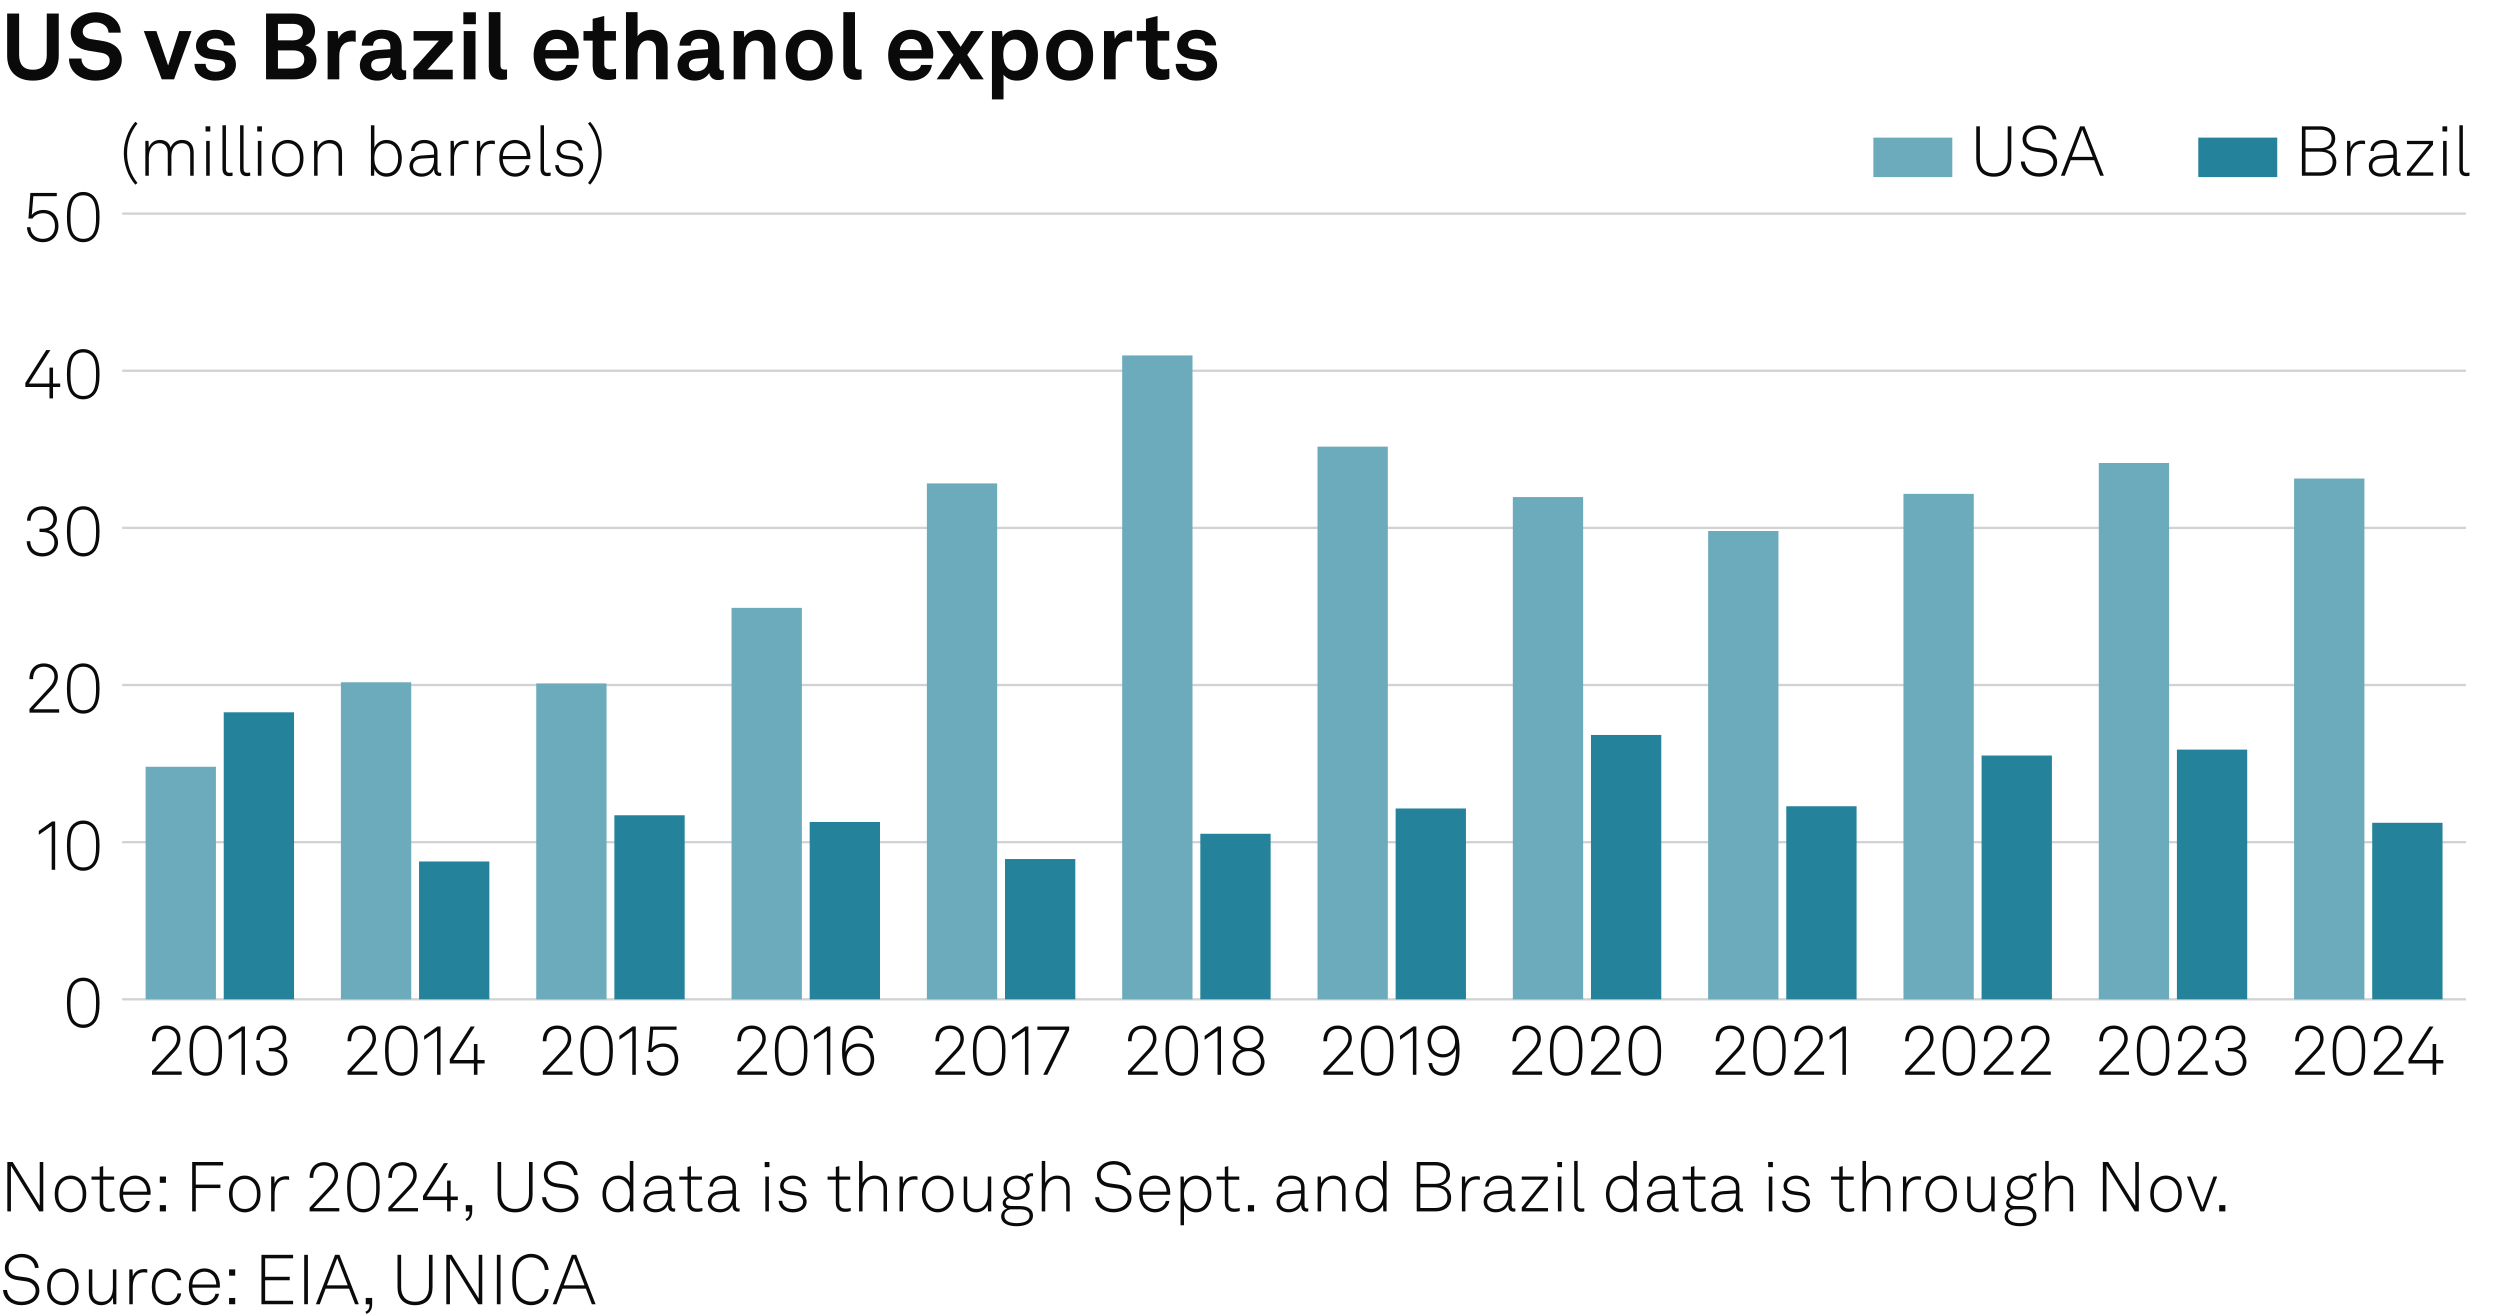 <?xml version="1.0" encoding="utf-8"?>
<!-- Generator: Adobe Illustrator 28.0.0, SVG Export Plug-In . SVG Version: 6.00 Build 0)  -->
<svg version="1.1" xmlns="http://www.w3.org/2000/svg" xmlns:xlink="http://www.w3.org/1999/xlink" x="0px" y="0px"
	 viewBox="0 0 269.291 141.732" enable-background="new 0 0 269.291 141.732" xml:space="preserve">
<g id="Background">
	<rect fill="#FFFFFF" width="269.291" height="141.732"/>
</g>
<g id="Graph">
	<g>
		<path fill="#0A0A0A" d="M0.77,5.996V1.459h1.29v4.467c0,1.01,0.479,1.589,1.489,1.589c1.01,0,1.489-0.58,1.489-1.589V1.459h1.29
			v4.537c0,1.689-1.02,2.689-2.779,2.689C1.789,8.685,0.77,7.686,0.77,5.996z"/>
		<path fill="#0A0A0A" d="M7.43,6.306h1.339c0.01,0.77,0.66,1.27,1.539,1.27c0.88,0,1.509-0.34,1.509-1.06
			c0-0.51-0.419-0.75-0.909-0.83l-1.359-0.22C8.379,5.277,7.62,4.657,7.62,3.508c0-1.279,1.299-2.189,2.699-2.189
			c1.469,0,2.668,0.89,2.688,2.199h-1.319c-0.03-0.68-0.62-1.099-1.389-1.099c-0.72,0-1.389,0.33-1.389,1
			c0,0.43,0.35,0.709,0.859,0.79l1.319,0.209c1.159,0.18,2.029,0.84,2.029,2.029c0,1.409-1.269,2.239-2.828,2.239
			C8.679,8.685,7.43,7.765,7.43,6.306z"/>
		<path fill="#0A0A0A" d="M15.49,3.348h1.35l1.269,3.708l1.199-3.708h1.319l-1.879,5.197h-1.329L15.49,3.348z"/>
		<path fill="#0A0A0A" d="M20.95,6.876h1.199c0,0.58,0.46,0.85,1.08,0.85c0.52,0,1.029-0.2,1.029-0.69c0-0.28-0.19-0.49-0.54-0.54
			l-1.25-0.17c-0.859-0.12-1.359-0.72-1.359-1.359c0-1.059,0.95-1.759,2.119-1.759c1.129,0,2.079,0.68,2.079,1.679h-1.189
			c0-0.479-0.38-0.739-0.89-0.739c-0.54,0-0.939,0.22-0.939,0.64c0,0.37,0.32,0.49,0.6,0.53l1.109,0.15
			c0.819,0.11,1.419,0.66,1.419,1.479c0,1.159-1.039,1.739-2.229,1.739C21.929,8.685,20.95,7.975,20.95,6.876z"/>
		<path fill="#0A0A0A" d="M28.659,1.459h2.999c1.279,0,2.279,0.629,2.279,1.889c0,0.63-0.34,1.319-1.06,1.529
			c0.84,0.25,1.209,0.919,1.209,1.629c0,1.299-1.02,2.039-2.409,2.039h-3.019V1.459z M31.538,4.347c0.59,0,1.089-0.25,1.089-0.899
			c0-0.68-0.529-0.879-1.119-0.879h-1.569v1.779H31.538z M31.508,7.386c0.61,0,1.27-0.25,1.27-0.97c0-0.729-0.53-0.989-1.229-0.989
			h-1.609v1.959H31.508z"/>
		<path fill="#0A0A0A" d="M35.289,3.348h1.089l0.08,0.86c0.24-0.66,0.859-0.93,1.469-0.93c0.13,0,0.26,0.01,0.39,0.03v1.2
			c-0.1-0.03-0.25-0.05-0.399-0.05c-0.93,0-1.37,0.6-1.37,1.569v2.519h-1.259V3.348z"/>
		<path fill="#0A0A0A" d="M38.76,7.056c0-0.949,0.7-1.579,1.859-1.659l1.429-0.1v-0.3c0-0.49-0.26-0.83-0.919-0.83
			c-0.61,0-0.919,0.27-0.95,0.75H38.97c0-0.99,0.889-1.709,2.179-1.709c1.339,0,2.119,0.62,2.119,1.959v2.089
			c0,0.24,0.11,0.33,0.32,0.33c0.06,0,0.12-0.01,0.16-0.02v0.919c-0.16,0.09-0.34,0.14-0.62,0.14c-0.54,0-0.87-0.31-0.95-0.76
			c-0.24,0.42-0.799,0.82-1.539,0.82C39.399,8.685,38.76,7.905,38.76,7.056z M42.048,6.446v-0.23l-1.199,0.09
			c-0.5,0.04-0.87,0.23-0.87,0.7c0,0.4,0.31,0.68,0.83,0.68C41.658,7.686,42.048,7.125,42.048,6.446z"/>
		<path fill="#0A0A0A" d="M47.278,4.377h-2.729v-1.03h4.198v1.129l-2.719,3.039h2.739v1.029h-4.238v-1.1L47.278,4.377z"/>
		<path fill="#0A0A0A" d="M51.259,1.319v1.29h-1.35v-1.29H51.259z M51.219,3.348v5.197h-1.27V3.348H51.219z"/>
		<path fill="#0A0A0A" d="M52.649,7.206V1.309h1.259v5.687c0,0.3,0.07,0.5,0.5,0.5c0.11,0,0.14-0.01,0.21-0.01v1.05
			c-0.23,0.05-0.32,0.07-0.55,0.07C53.219,8.605,52.649,8.195,52.649,7.206z"/>
		<path fill="#0A0A0A" d="M58.289,8.045c-0.53-0.5-0.81-1.25-0.81-2.099c0-0.83,0.28-1.579,0.8-2.079
			c0.399-0.39,0.939-0.66,1.659-0.66c1.5,0,2.399,1.049,2.399,2.599c0,0.2-0.01,0.379-0.03,0.5h-3.578
			c0,0.709,0.459,1.389,1.249,1.389c0.57,0,0.959-0.29,1.05-0.7h1.169c-0.15,1.02-1.079,1.689-2.199,1.689
			C59.258,8.685,58.708,8.435,58.289,8.045z M61.087,5.396c0-0.77-0.45-1.199-1.119-1.199c-0.68,0-1.179,0.49-1.229,1.199H61.087z"
			/>
		<path fill="#0A0A0A" d="M63.839,7.086V4.377H62.85v-1.03h0.989V2.028l1.25-0.31v1.629h1.259v1.03h-1.259v2.528
			c0,0.4,0.26,0.57,0.66,0.57c0.26,0,0.45-0.03,0.609-0.07v1.079c-0.27,0.1-0.569,0.13-0.869,0.13
			C64.438,8.615,63.839,8.085,63.839,7.086z"/>
		<path fill="#0A0A0A" d="M68.678,1.309v2.588c0.3-0.45,0.909-0.689,1.449-0.689c1.139,0,1.789,0.799,1.789,1.869v3.468h-1.25V5.307
			c0-0.6-0.27-0.949-0.89-0.949c-0.75,0-1.099,0.77-1.099,1.429v2.758h-1.25V1.309H68.678z"/>
		<path fill="#0A0A0A" d="M72.979,7.056c0-0.949,0.7-1.579,1.859-1.659l1.429-0.1v-0.3c0-0.49-0.26-0.83-0.919-0.83
			c-0.61,0-0.919,0.27-0.95,0.75h-1.209c0-0.99,0.889-1.709,2.179-1.709c1.339,0,2.119,0.62,2.119,1.959v2.089
			c0,0.24,0.11,0.33,0.32,0.33c0.06,0,0.12-0.01,0.16-0.02v0.919c-0.16,0.09-0.34,0.14-0.62,0.14c-0.54,0-0.87-0.31-0.95-0.76
			c-0.24,0.42-0.799,0.82-1.539,0.82C73.619,8.685,72.979,7.905,72.979,7.056z M76.267,6.446v-0.23l-1.199,0.09
			c-0.5,0.04-0.87,0.23-0.87,0.7c0,0.4,0.31,0.68,0.83,0.68C75.877,7.686,76.267,7.125,76.267,6.446z"/>
		<path fill="#0A0A0A" d="M79.029,3.348h1.089l0.06,0.68c0.31-0.56,0.95-0.819,1.549-0.819c1.109,0,1.789,0.77,1.789,1.859v3.478
			h-1.25V5.356c0-0.609-0.29-0.989-0.87-0.989c-0.779,0-1.119,0.689-1.119,1.499v2.679h-1.25V3.348z"/>
		<path fill="#0A0A0A" d="M85.299,7.896c-0.42-0.47-0.66-1.04-0.66-1.949s0.24-1.479,0.66-1.949c0.37-0.42,0.989-0.79,1.869-0.79
			s1.5,0.37,1.869,0.79c0.42,0.47,0.66,1.039,0.66,1.949s-0.24,1.479-0.66,1.949c-0.37,0.419-0.99,0.79-1.869,0.79
			S85.668,8.315,85.299,7.896z M88.017,7.266c0.33-0.33,0.41-0.81,0.41-1.319s-0.08-0.989-0.41-1.319
			c-0.18-0.18-0.459-0.33-0.85-0.33c-0.39,0-0.669,0.15-0.85,0.33c-0.33,0.33-0.41,0.81-0.41,1.319s0.08,0.99,0.41,1.319
			c0.18,0.18,0.46,0.33,0.85,0.33C87.558,7.595,87.837,7.445,88.017,7.266z"/>
		<path fill="#0A0A0A" d="M90.839,7.206V1.309h1.259v5.687c0,0.3,0.07,0.5,0.5,0.5c0.11,0,0.14-0.01,0.21-0.01v1.05
			c-0.23,0.05-0.32,0.07-0.55,0.07C91.409,8.605,90.839,8.195,90.839,7.206z"/>
		<path fill="#0A0A0A" d="M96.479,8.045c-0.53-0.5-0.81-1.25-0.81-2.099c0-0.83,0.28-1.579,0.8-2.079
			c0.399-0.39,0.939-0.66,1.659-0.66c1.5,0,2.399,1.049,2.399,2.599c0,0.2-0.01,0.379-0.03,0.5h-3.578
			c0,0.709,0.459,1.389,1.249,1.389c0.57,0,0.959-0.29,1.05-0.7h1.169c-0.15,1.02-1.079,1.689-2.199,1.689
			C97.448,8.685,96.898,8.435,96.479,8.045z M99.277,5.396c0-0.77-0.45-1.199-1.119-1.199c-0.68,0-1.179,0.49-1.229,1.199H99.277z"
			/>
		<path fill="#0A0A0A" d="M100.879,3.348h1.449l1.149,1.699l1.119-1.699h1.379l-1.789,2.559l1.779,2.639h-1.419l-1.149-1.759
			l-1.129,1.759h-1.379l1.819-2.648L100.879,3.348z"/>
		<path fill="#0A0A0A" d="M106.849,3.348h1.089l0.07,0.65c0.29-0.53,0.919-0.79,1.559-0.79c0.6,0,1.079,0.19,1.429,0.51
			c0.56,0.509,0.81,1.349,0.81,2.219c0,0.929-0.28,1.759-0.85,2.259c-0.35,0.31-0.83,0.49-1.419,0.49c-0.75,0-1.189-0.33-1.439-0.64
			v2.658h-1.25V3.348z M110.137,7.256c0.28-0.35,0.4-0.79,0.4-1.319c0-0.48-0.08-0.939-0.37-1.279c-0.21-0.24-0.46-0.4-0.859-0.4
			c-0.38,0-0.63,0.14-0.85,0.38c-0.29,0.31-0.39,0.759-0.39,1.229c0,0.56,0.1,1.06,0.41,1.399c0.19,0.21,0.459,0.36,0.83,0.36
			C109.687,7.625,109.957,7.476,110.137,7.256z"/>
		<path fill="#0A0A0A" d="M113.349,7.896c-0.42-0.47-0.66-1.04-0.66-1.949s0.24-1.479,0.66-1.949c0.37-0.42,0.989-0.79,1.869-0.79
			s1.5,0.37,1.869,0.79c0.42,0.47,0.66,1.039,0.66,1.949s-0.24,1.479-0.66,1.949c-0.37,0.419-0.99,0.79-1.869,0.79
			S113.718,8.315,113.349,7.896z M116.067,7.266c0.33-0.33,0.41-0.81,0.41-1.319s-0.08-0.989-0.41-1.319
			c-0.18-0.18-0.459-0.33-0.85-0.33c-0.39,0-0.669,0.15-0.85,0.33c-0.33,0.33-0.41,0.81-0.41,1.319s0.08,0.99,0.41,1.319
			c0.18,0.18,0.46,0.33,0.85,0.33C115.607,7.595,115.887,7.445,116.067,7.266z"/>
		<path fill="#0A0A0A" d="M118.918,3.348h1.089l0.08,0.86c0.24-0.66,0.859-0.93,1.469-0.93c0.13,0,0.26,0.01,0.39,0.03v1.2
			c-0.1-0.03-0.25-0.05-0.4-0.05c-0.929,0-1.369,0.6-1.369,1.569v2.519h-1.259V3.348z"/>
		<path fill="#0A0A0A" d="M123.438,7.086V4.377h-0.989v-1.03h0.989V2.028l1.25-0.31v1.629h1.259v1.03h-1.259v2.528
			c0,0.4,0.26,0.57,0.66,0.57c0.26,0,0.45-0.03,0.609-0.07v1.079c-0.27,0.1-0.569,0.13-0.869,0.13
			C124.038,8.615,123.438,8.085,123.438,7.086z"/>
		<path fill="#0A0A0A" d="M126.638,6.876h1.199c0,0.58,0.46,0.85,1.08,0.85c0.52,0,1.029-0.2,1.029-0.69c0-0.28-0.19-0.49-0.54-0.54
			l-1.25-0.17c-0.859-0.12-1.359-0.72-1.359-1.359c0-1.059,0.95-1.759,2.119-1.759c1.129,0,2.079,0.68,2.079,1.679h-1.189
			c0-0.479-0.38-0.739-0.89-0.739c-0.54,0-0.939,0.22-0.939,0.64c0,0.37,0.32,0.49,0.6,0.53l1.109,0.15
			c0.819,0.11,1.419,0.66,1.419,1.479c0,1.159-1.039,1.739-2.229,1.739C127.618,8.685,126.638,7.975,126.638,6.876z"/>
	</g>
	<g>
		<path fill="#0A0A0A" d="M4.662,125.165v5.323H4.219l-3.041-4.918v4.918H0.788v-5.323h0.578l2.913,4.707v-4.707H4.662z"/>
		<path fill="#0A0A0A" d="M6.466,130.15c-0.413-0.398-0.571-0.894-0.571-1.539c0-0.639,0.158-1.142,0.571-1.539
			c0.27-0.255,0.646-0.443,1.126-0.443s0.856,0.188,1.126,0.443c0.413,0.397,0.57,0.9,0.57,1.539c0,0.646-0.158,1.141-0.57,1.539
			c-0.271,0.255-0.646,0.442-1.126,0.442S6.736,130.405,6.466,130.15z M8.455,129.895c0.353-0.345,0.451-0.788,0.451-1.283
			c0-0.488-0.098-0.938-0.451-1.284c-0.203-0.202-0.488-0.33-0.863-0.33s-0.661,0.128-0.863,0.33
			c-0.353,0.346-0.45,0.796-0.45,1.284c0,0.495,0.097,0.938,0.45,1.283c0.203,0.203,0.488,0.331,0.863,0.331
			S8.252,130.098,8.455,129.895z"/>
		<path fill="#0A0A0A" d="M10.741,129.512v-2.432H9.855v-0.346h0.886v-1.036l0.375-0.09v1.126h1.179v0.346h-1.179v2.38
			c0,0.412,0.127,0.728,0.676,0.728c0.203,0,0.36-0.022,0.555-0.067v0.33c-0.188,0.061-0.375,0.091-0.585,0.091
			C11.026,130.541,10.741,130.112,10.741,129.512z"/>
		<path fill="#0A0A0A" d="M13.374,130.067c-0.308-0.36-0.496-0.871-0.496-1.441c0-0.473,0.075-0.938,0.375-1.336
			c0.323-0.428,0.766-0.661,1.313-0.661c1.036,0,1.659,0.826,1.659,1.824c0,0.091,0,0.143-0.007,0.248h-2.965
			c0.015,0.833,0.503,1.531,1.344,1.531c0.593,0,1.059-0.39,1.148-0.87h0.391c-0.113,0.705-0.788,1.23-1.539,1.23
			C14.057,130.593,13.621,130.353,13.374,130.067z M15.836,128.363c-0.015-0.713-0.458-1.381-1.269-1.381
			c-0.795,0-1.291,0.646-1.306,1.381H15.836z"/>
		<path fill="#0A0A0A" d="M17.874,126.734v0.676h-0.661v-0.676H17.874z M17.874,129.812v0.676h-0.661v-0.676H17.874z"/>
		<path fill="#0A0A0A" d="M24.034,125.165v0.376h-2.943v2.057h2.65v0.375h-2.65v2.516H20.7v-5.323H24.034z"/>
		<path fill="#0A0A0A" d="M25.238,130.15c-0.413-0.398-0.571-0.894-0.571-1.539c0-0.639,0.158-1.142,0.571-1.539
			c0.27-0.255,0.646-0.443,1.126-0.443s0.856,0.188,1.126,0.443c0.413,0.397,0.57,0.9,0.57,1.539c0,0.646-0.158,1.141-0.57,1.539
			c-0.271,0.255-0.646,0.442-1.126,0.442S25.508,130.405,25.238,130.15z M27.228,129.895c0.353-0.345,0.451-0.788,0.451-1.283
			c0-0.488-0.098-0.938-0.451-1.284c-0.203-0.202-0.488-0.33-0.863-0.33s-0.661,0.128-0.863,0.33
			c-0.353,0.346-0.45,0.796-0.45,1.284c0,0.495,0.097,0.938,0.45,1.283c0.203,0.203,0.488,0.331,0.863,0.331
			S27.025,130.098,27.228,129.895z"/>
		<path fill="#0A0A0A" d="M29.206,126.734h0.345l0.03,0.773c0.165-0.525,0.675-0.811,1.208-0.811c0.113,0,0.24,0,0.353,0.037v0.36
			c-0.12-0.03-0.248-0.037-0.368-0.037c-0.871,0-1.193,0.721-1.193,1.554v1.877h-0.375V126.734z"/>
		<path fill="#0A0A0A" d="M33.353,130.083l2.169-2.343c0.345-0.375,0.518-0.751,0.518-1.141c0-0.616-0.42-1.059-1.134-1.059
			c-0.743,0-1.164,0.487-1.164,1.336h-0.398c0-1.051,0.638-1.696,1.562-1.696c0.856,0,1.509,0.548,1.509,1.419
			c0,0.465-0.226,0.961-0.601,1.358l-2.035,2.17h2.77v0.36h-3.198V130.083z"/>
		<path fill="#0A0A0A" d="M38.033,130.165c-0.563-0.518-0.646-1.456-0.646-2.282c0-0.818,0.083-1.757,0.646-2.274
			c0.255-0.232,0.608-0.428,1.111-0.428c0.503,0,0.864,0.188,1.111,0.428c0.556,0.533,0.646,1.456,0.646,2.274
			c0,0.826-0.083,1.765-0.646,2.282c-0.248,0.232-0.608,0.428-1.111,0.428C38.641,130.593,38.289,130.397,38.033,130.165z
			 M40.008,129.925c0.488-0.458,0.518-1.358,0.518-2.042c0-0.676-0.023-1.576-0.518-2.034c-0.203-0.188-0.473-0.308-0.864-0.308
			c-0.383,0-0.66,0.127-0.855,0.308c-0.496,0.458-0.518,1.358-0.518,2.034c0,0.684,0.022,1.584,0.518,2.042
			c0.195,0.181,0.473,0.308,0.855,0.308C39.535,130.232,39.812,130.112,40.008,129.925z"/>
		<path fill="#0A0A0A" d="M41.828,130.083l2.169-2.343c0.345-0.375,0.518-0.751,0.518-1.141c0-0.616-0.42-1.059-1.134-1.059
			c-0.743,0-1.164,0.487-1.164,1.336H41.82c0-1.051,0.638-1.696,1.562-1.696c0.856,0,1.509,0.548,1.509,1.419
			c0,0.465-0.225,0.961-0.601,1.358l-2.035,2.17h2.771v0.36h-3.198V130.083z"/>
		<path fill="#0A0A0A" d="M48.16,129.265h-2.598v-0.451l2.252-3.528h0.443l-2.312,3.604h2.215v-1.719h0.383v1.719h0.773v0.376
			h-0.773v1.224H48.16V129.265z"/>
		<path fill="#0A0A0A" d="M50.145,131.299c0.315-0.135,0.443-0.391,0.443-0.811h-0.413v-0.676h0.69v0.683
			c0,0.488-0.21,0.894-0.623,1.029L50.145,131.299z"/>
		<path fill="#0A0A0A" d="M53.595,128.671v-3.506h0.39v3.491c0,0.9,0.451,1.562,1.494,1.562s1.501-0.661,1.501-1.562v-3.491h0.39
			v3.506c0,1.134-0.63,1.922-1.892,1.922S53.595,129.805,53.595,128.671z"/>
		<path fill="#0A0A0A" d="M58.395,128.956h0.42c0.09,0.767,0.676,1.262,1.547,1.262c0.863,0,1.539-0.436,1.539-1.187
			c0-0.503-0.398-0.923-1.036-1.013l-0.901-0.128c-0.811-0.112-1.381-0.533-1.381-1.337c0-0.863,0.871-1.493,1.817-1.493
			c1.028,0,1.764,0.646,1.832,1.517h-0.398c-0.105-0.751-0.706-1.142-1.449-1.142c-0.781,0-1.396,0.458-1.396,1.104
			c0,0.615,0.443,0.855,1.014,0.938l0.916,0.128c0.818,0.112,1.389,0.676,1.389,1.411c0,0.946-0.833,1.576-1.944,1.576
			C59.303,130.593,58.44,129.933,58.395,128.956z"/>
		<path fill="#0A0A0A" d="M65.528,130.232c-0.436-0.367-0.631-0.968-0.631-1.613c0-0.616,0.195-1.194,0.601-1.577
			c0.263-0.248,0.631-0.413,1.096-0.413c0.608,0,1.074,0.338,1.246,0.759v-2.335h0.383v5.436H67.87l-0.03-0.714
			c-0.21,0.503-0.758,0.818-1.276,0.818C66.121,130.593,65.783,130.45,65.528,130.232z M67.359,129.917
			c0.353-0.322,0.488-0.788,0.488-1.306c0-0.556-0.127-0.991-0.48-1.313c-0.195-0.181-0.458-0.301-0.811-0.301
			c-0.36,0-0.638,0.128-0.841,0.338c-0.3,0.315-0.436,0.796-0.436,1.276c0,0.533,0.15,1.043,0.511,1.344
			c0.195,0.165,0.458,0.271,0.781,0.271C66.909,130.226,67.164,130.098,67.359,129.917z"/>
		<path fill="#0A0A0A" d="M69.307,129.444c0-0.668,0.51-1.081,1.261-1.134l1.382-0.098v-0.33c0-0.631-0.458-0.9-1.036-0.9
			c-0.563,0-1.029,0.27-1.066,0.833h-0.375c0.052-0.773,0.676-1.187,1.426-1.187c0.856,0,1.426,0.421,1.426,1.284v1.854
			c0,0.255,0.038,0.405,0.293,0.405c0.03,0,0.075,0,0.105-0.008v0.33c-0.052,0.016-0.12,0.022-0.18,0.022
			c-0.465,0-0.593-0.353-0.593-0.75c-0.203,0.533-0.773,0.825-1.352,0.825C69.87,130.593,69.307,130.15,69.307,129.444z
			 M71.95,128.754v-0.195l-1.344,0.083c-0.578,0.037-0.916,0.353-0.916,0.795c0,0.526,0.405,0.812,0.938,0.812
			C71.574,130.248,71.95,129.482,71.95,128.754z"/>
		<path fill="#0A0A0A" d="M74.055,129.512v-2.432h-0.886v-0.346h0.886v-1.036l0.375-0.09v1.126h1.179v0.346h-1.179v2.38
			c0,0.412,0.127,0.728,0.675,0.728c0.203,0,0.36-0.022,0.556-0.067v0.33c-0.188,0.061-0.375,0.091-0.585,0.091
			C74.34,130.541,74.055,130.112,74.055,129.512z"/>
		<path fill="#0A0A0A" d="M76.251,129.444c0-0.668,0.511-1.081,1.262-1.134l1.381-0.098v-0.33c0-0.631-0.458-0.9-1.036-0.9
			c-0.563,0-1.029,0.27-1.066,0.833h-0.375c0.052-0.773,0.675-1.187,1.426-1.187c0.856,0,1.426,0.421,1.426,1.284v1.854
			c0,0.255,0.038,0.405,0.293,0.405c0.03,0,0.075,0,0.105-0.008v0.33c-0.053,0.016-0.12,0.022-0.18,0.022
			c-0.465,0-0.593-0.353-0.593-0.75c-0.203,0.533-0.773,0.825-1.351,0.825C76.815,130.593,76.251,130.15,76.251,129.444z
			 M78.894,128.754v-0.195l-1.344,0.083c-0.578,0.037-0.916,0.353-0.916,0.795c0,0.526,0.405,0.812,0.938,0.812
			C78.519,130.248,78.894,129.482,78.894,128.754z"/>
		<path fill="#0A0A0A" d="M82.882,125.165v0.556h-0.511v-0.556H82.882z M82.822,126.734v3.754h-0.383v-3.754H82.822z"/>
		<path fill="#0A0A0A" d="M83.872,129.347h0.383c0.06,0.616,0.548,0.886,1.164,0.886c0.623,0,1.089-0.27,1.089-0.78
			c0-0.33-0.233-0.608-0.691-0.668l-0.728-0.098c-0.631-0.083-1.059-0.383-1.059-0.954c0-0.668,0.646-1.104,1.351-1.104
			c0.811,0,1.396,0.466,1.419,1.142h-0.375c-0.053-0.541-0.496-0.788-1.044-0.788c-0.548,0-0.968,0.292-0.968,0.713
			c0,0.308,0.165,0.54,0.728,0.615l0.713,0.098c0.706,0.098,1.036,0.571,1.036,1.021c0,0.766-0.691,1.163-1.472,1.163
			C84.525,130.593,83.909,130.12,83.872,129.347z"/>
		<path fill="#0A0A0A" d="M90.03,129.512v-2.432h-0.886v-0.346h0.886v-1.036l0.375-0.09v1.126h1.179v0.346h-1.179v2.38
			c0,0.412,0.127,0.728,0.675,0.728c0.203,0,0.36-0.022,0.556-0.067v0.33c-0.188,0.061-0.375,0.091-0.585,0.091
			C90.315,130.541,90.03,130.112,90.03,129.512z"/>
		<path fill="#0A0A0A" d="M92.91,125.053v2.372c0.21-0.48,0.766-0.796,1.291-0.796c0.856,0,1.344,0.541,1.344,1.382v2.478h-0.375
			v-2.455c0-0.661-0.315-1.051-0.991-1.051c-0.916,0-1.269,0.818-1.269,1.629v1.877h-0.375v-5.436H92.91z"/>
		<path fill="#0A0A0A" d="M96.892,126.734h0.345l0.03,0.773c0.165-0.525,0.675-0.811,1.208-0.811c0.113,0,0.24,0,0.353,0.037v0.36
			c-0.12-0.03-0.248-0.037-0.368-0.037c-0.871,0-1.193,0.721-1.193,1.554v1.877h-0.375V126.734z"/>
		<path fill="#0A0A0A" d="M99.885,130.15c-0.413-0.398-0.571-0.894-0.571-1.539c0-0.639,0.158-1.142,0.571-1.539
			c0.27-0.255,0.646-0.443,1.126-0.443s0.856,0.188,1.126,0.443c0.413,0.397,0.57,0.9,0.57,1.539c0,0.646-0.158,1.141-0.57,1.539
			c-0.271,0.255-0.646,0.442-1.126,0.442S100.155,130.405,99.885,130.15z M101.874,129.895c0.353-0.345,0.451-0.788,0.451-1.283
			c0-0.488-0.098-0.938-0.451-1.284c-0.203-0.202-0.488-0.33-0.863-0.33s-0.661,0.128-0.863,0.33
			c-0.353,0.346-0.45,0.796-0.45,1.284c0,0.495,0.097,0.938,0.45,1.283c0.203,0.203,0.488,0.331,0.863,0.331
			S101.671,130.098,101.874,129.895z"/>
		<path fill="#0A0A0A" d="M103.807,129.159v-2.425h0.375v2.402c0,0.653,0.323,1.089,0.984,1.089c0.871,0,1.231-0.698,1.231-1.539
			v-1.952h0.375v3.754h-0.346l-0.03-0.706c-0.21,0.495-0.691,0.811-1.254,0.811C104.294,130.593,103.807,130,103.807,129.159z"/>
		<path fill="#0A0A0A" d="M107.841,131.021c0-0.391,0.255-0.729,0.66-0.841c-0.285-0.061-0.495-0.309-0.495-0.586
			c0-0.315,0.218-0.548,0.525-0.661c-0.271-0.225-0.436-0.562-0.436-0.983c0-0.811,0.646-1.321,1.404-1.321
			c0.338,0,0.646,0.098,0.9,0.263c0.091-0.33,0.398-0.518,0.736-0.518c0.045,0,0.104,0.008,0.143,0.015v0.315
			c-0.038-0.007-0.098-0.007-0.143-0.007c-0.271,0-0.466,0.149-0.519,0.405c0.188,0.218,0.301,0.503,0.301,0.848
			c0,0.812-0.639,1.299-1.419,1.299c-0.285,0-0.548-0.06-0.766-0.18c-0.203,0.082-0.391,0.225-0.391,0.45
			c0,0.346,0.375,0.391,0.676,0.391h0.773c0.578,0,0.938,0.098,1.193,0.338c0.18,0.173,0.285,0.375,0.285,0.69
			c0,0.841-0.878,1.148-1.771,1.148C108.577,132.087,107.841,131.765,107.841,131.021z M110.897,130.953
			c0-0.54-0.488-0.69-1.074-0.69h-1.006c-0.338,0.083-0.623,0.285-0.623,0.721c0,0.586,0.653,0.766,1.314,0.766
			C110.221,131.749,110.897,131.569,110.897,130.953z M110.543,127.95c0-0.623-0.458-0.99-1.043-0.99
			c-0.563,0-1.036,0.367-1.036,0.99c0,0.616,0.45,0.969,1.036,0.969C110.085,128.919,110.543,128.566,110.543,127.95z"/>
		<path fill="#0A0A0A" d="M112.589,125.053v2.372c0.211-0.48,0.766-0.796,1.292-0.796c0.855,0,1.344,0.541,1.344,1.382v2.478h-0.376
			v-2.455c0-0.661-0.315-1.051-0.991-1.051c-0.915,0-1.269,0.818-1.269,1.629v1.877h-0.375v-5.436H112.589z"/>
		<path fill="#0A0A0A" d="M117.966,128.956h0.421c0.09,0.767,0.676,1.262,1.546,1.262c0.863,0,1.539-0.436,1.539-1.187
			c0-0.503-0.397-0.923-1.036-1.013l-0.9-0.128c-0.811-0.112-1.382-0.533-1.382-1.337c0-0.863,0.871-1.493,1.817-1.493
			c1.028,0,1.764,0.646,1.832,1.517h-0.398c-0.105-0.751-0.705-1.142-1.449-1.142c-0.78,0-1.396,0.458-1.396,1.104
			c0,0.615,0.442,0.855,1.013,0.938l0.916,0.128c0.818,0.112,1.389,0.676,1.389,1.411c0,0.946-0.833,1.576-1.944,1.576
			C118.875,130.593,118.011,129.933,117.966,128.956z"/>
		<path fill="#0A0A0A" d="M123.202,130.067c-0.308-0.36-0.495-0.871-0.495-1.441c0-0.473,0.074-0.938,0.375-1.336
			c0.323-0.428,0.766-0.661,1.313-0.661c1.036,0,1.659,0.826,1.659,1.824c0,0.091,0,0.143-0.007,0.248h-2.966
			c0.015,0.833,0.503,1.531,1.344,1.531c0.593,0,1.059-0.39,1.148-0.87h0.391c-0.112,0.705-0.788,1.23-1.539,1.23
			C123.885,130.593,123.45,130.353,123.202,130.067z M125.664,128.363c-0.015-0.713-0.458-1.381-1.269-1.381
			c-0.796,0-1.291,0.646-1.306,1.381H125.664z"/>
		<path fill="#0A0A0A" d="M127.162,126.734h0.346l0.029,0.713c0.211-0.495,0.766-0.818,1.284-0.818c0.442,0,0.773,0.143,1.028,0.36
			c0.436,0.368,0.631,0.946,0.631,1.614c0,0.639-0.188,1.217-0.593,1.592c-0.256,0.24-0.608,0.397-1.059,0.397
			c-0.549,0-1.081-0.308-1.292-0.788v2.178h-0.375V126.734z M129.669,129.888c0.3-0.323,0.428-0.796,0.428-1.276
			c0-0.533-0.15-1.036-0.511-1.344c-0.188-0.165-0.443-0.271-0.773-0.271c-0.338,0-0.593,0.128-0.788,0.308
			c-0.346,0.33-0.495,0.788-0.495,1.307c0,0.556,0.135,0.991,0.487,1.313c0.195,0.181,0.458,0.301,0.812,0.301
			C129.196,130.226,129.474,130.098,129.669,129.888z"/>
		<path fill="#0A0A0A" d="M131.932,129.512v-2.432h-0.886v-0.346h0.886v-1.036l0.375-0.09v1.126h1.179v0.346h-1.179v2.38
			c0,0.412,0.128,0.728,0.676,0.728c0.203,0,0.36-0.022,0.556-0.067v0.33c-0.188,0.061-0.375,0.091-0.585,0.091
			C132.217,130.541,131.932,130.112,131.932,129.512z"/>
		<path fill="#0A0A0A" d="M135.083,129.812v0.676h-0.661v-0.676H135.083z"/>
		<path fill="#0A0A0A" d="M137.504,129.444c0-0.668,0.51-1.081,1.26-1.134l1.383-0.098v-0.33c0-0.631-0.459-0.9-1.037-0.9
			c-0.562,0-1.027,0.27-1.066,0.833h-0.375c0.053-0.773,0.676-1.187,1.426-1.187c0.857,0,1.428,0.421,1.428,1.284v1.854
			c0,0.255,0.037,0.405,0.293,0.405c0.029,0,0.074,0,0.105-0.008v0.33c-0.053,0.016-0.121,0.022-0.182,0.022
			c-0.465,0-0.592-0.353-0.592-0.75c-0.203,0.533-0.773,0.825-1.352,0.825C138.066,130.593,137.504,130.15,137.504,129.444z
			 M140.146,128.754v-0.195l-1.344,0.083c-0.578,0.037-0.916,0.353-0.916,0.795c0,0.526,0.404,0.812,0.938,0.812
			C139.77,130.248,140.146,129.482,140.146,128.754z"/>
		<path fill="#0A0A0A" d="M141.928,126.734h0.346l0.029,0.721c0.195-0.518,0.781-0.826,1.307-0.826c0.855,0,1.33,0.571,1.33,1.404
			v2.455h-0.377v-2.418c0-0.63-0.322-1.073-0.99-1.073c-0.834,0-1.27,0.69-1.27,1.524v1.967h-0.375V126.734z"/>
		<path fill="#0A0A0A" d="M146.66,130.232c-0.436-0.367-0.629-0.968-0.629-1.613c0-0.616,0.193-1.194,0.6-1.577
			c0.264-0.248,0.631-0.413,1.096-0.413c0.609,0,1.074,0.338,1.246,0.759v-2.335h0.383v5.436h-0.352l-0.031-0.714
			c-0.209,0.503-0.758,0.818-1.275,0.818C147.254,130.593,146.916,130.45,146.66,130.232z M148.492,129.917
			c0.354-0.322,0.488-0.788,0.488-1.306c0-0.556-0.127-0.991-0.48-1.313c-0.195-0.181-0.457-0.301-0.811-0.301
			c-0.361,0-0.639,0.128-0.842,0.338c-0.299,0.315-0.434,0.796-0.434,1.276c0,0.533,0.148,1.043,0.51,1.344
			c0.195,0.165,0.457,0.271,0.781,0.271C148.043,130.226,148.297,130.098,148.492,129.917z"/>
		<path fill="#0A0A0A" d="M152.602,125.165h2.02c0.871,0,1.568,0.458,1.568,1.321c0,0.661-0.404,1.097-1.021,1.209
			c0.752,0.105,1.143,0.69,1.143,1.321c0,0.969-0.729,1.472-1.689,1.472h-2.02V125.165z M154.508,127.522
			c0.729,0,1.291-0.277,1.291-1.036c0-0.713-0.615-0.953-1.215-0.953h-1.592v1.989H154.508z M154.561,130.12
			c0.684,0,1.352-0.277,1.352-1.118c0-0.856-0.639-1.104-1.404-1.104h-1.516v2.222H154.561z"/>
		<path fill="#0A0A0A" d="M157.469,126.734h0.346l0.029,0.773c0.164-0.525,0.676-0.811,1.209-0.811c0.111,0,0.24,0,0.352,0.037v0.36
			c-0.119-0.03-0.246-0.037-0.367-0.037c-0.871,0-1.193,0.721-1.193,1.554v1.877h-0.375V126.734z"/>
		<path fill="#0A0A0A" d="M159.809,129.444c0-0.668,0.51-1.081,1.26-1.134l1.383-0.098v-0.33c0-0.631-0.459-0.9-1.037-0.9
			c-0.562,0-1.027,0.27-1.066,0.833h-0.375c0.053-0.773,0.676-1.187,1.426-1.187c0.857,0,1.428,0.421,1.428,1.284v1.854
			c0,0.255,0.037,0.405,0.293,0.405c0.029,0,0.074,0,0.105-0.008v0.33c-0.053,0.016-0.121,0.022-0.182,0.022
			c-0.465,0-0.592-0.353-0.592-0.75c-0.203,0.533-0.773,0.825-1.352,0.825C160.371,130.593,159.809,130.15,159.809,129.444z
			 M162.451,128.754v-0.195l-1.344,0.083c-0.578,0.037-0.916,0.353-0.916,0.795c0,0.526,0.404,0.812,0.938,0.812
			C162.074,130.248,162.451,129.482,162.451,128.754z"/>
		<path fill="#0A0A0A" d="M166.32,127.087h-2.402v-0.353h2.807v0.413l-2.402,2.98h2.426v0.36h-2.83v-0.421L166.32,127.087z"/>
		<path fill="#0A0A0A" d="M168.254,125.165v0.556h-0.51v-0.556H168.254z M168.193,126.734v3.754h-0.383v-3.754H168.193z"/>
		<path fill="#0A0A0A" d="M169.566,129.737v-4.685h0.375v4.67c0,0.255,0.074,0.45,0.391,0.45c0.148,0,0.217-0.008,0.322-0.022v0.338
			c-0.082,0.022-0.18,0.045-0.338,0.045C169.836,130.533,169.566,130.285,169.566,129.737z"/>
		<path fill="#0A0A0A" d="M173.615,130.232c-0.436-0.367-0.629-0.968-0.629-1.613c0-0.616,0.193-1.194,0.6-1.577
			c0.264-0.248,0.631-0.413,1.096-0.413c0.609,0,1.074,0.338,1.246,0.759v-2.335h0.383v5.436h-0.352l-0.031-0.714
			c-0.209,0.503-0.758,0.818-1.275,0.818C174.209,130.593,173.871,130.45,173.615,130.232z M175.447,129.917
			c0.354-0.322,0.488-0.788,0.488-1.306c0-0.556-0.127-0.991-0.48-1.313c-0.195-0.181-0.457-0.301-0.811-0.301
			c-0.361,0-0.639,0.128-0.842,0.338c-0.299,0.315-0.434,0.796-0.434,1.276c0,0.533,0.148,1.043,0.51,1.344
			c0.195,0.165,0.457,0.271,0.781,0.271C174.998,130.226,175.252,130.098,175.447,129.917z"/>
		<path fill="#0A0A0A" d="M177.395,129.444c0-0.668,0.51-1.081,1.262-1.134l1.381-0.098v-0.33c0-0.631-0.457-0.9-1.035-0.9
			c-0.564,0-1.029,0.27-1.066,0.833h-0.375c0.053-0.773,0.676-1.187,1.426-1.187c0.855,0,1.426,0.421,1.426,1.284v1.854
			c0,0.255,0.039,0.405,0.293,0.405c0.031,0,0.076,0,0.105-0.008v0.33c-0.053,0.016-0.119,0.022-0.18,0.022
			c-0.467,0-0.594-0.353-0.594-0.75c-0.203,0.533-0.773,0.825-1.352,0.825C177.957,130.593,177.395,130.15,177.395,129.444z
			 M180.037,128.754v-0.195l-1.344,0.083c-0.578,0.037-0.916,0.353-0.916,0.795c0,0.526,0.406,0.812,0.939,0.812
			C179.662,130.248,180.037,129.482,180.037,128.754z"/>
		<path fill="#0A0A0A" d="M182.143,129.512v-2.432h-0.885v-0.346h0.885v-1.036l0.375-0.09v1.126h1.18v0.346h-1.18v2.38
			c0,0.412,0.129,0.728,0.676,0.728c0.203,0,0.361-0.022,0.557-0.067v0.33c-0.188,0.061-0.375,0.091-0.586,0.091
			C182.428,130.541,182.143,130.112,182.143,129.512z"/>
		<path fill="#0A0A0A" d="M184.34,129.444c0-0.668,0.51-1.081,1.262-1.134l1.381-0.098v-0.33c0-0.631-0.457-0.9-1.035-0.9
			c-0.564,0-1.029,0.27-1.066,0.833h-0.375c0.053-0.773,0.676-1.187,1.426-1.187c0.855,0,1.426,0.421,1.426,1.284v1.854
			c0,0.255,0.039,0.405,0.293,0.405c0.031,0,0.076,0,0.105-0.008v0.33c-0.053,0.016-0.119,0.022-0.18,0.022
			c-0.467,0-0.594-0.353-0.594-0.75c-0.203,0.533-0.773,0.825-1.352,0.825C184.902,130.593,184.34,130.15,184.34,129.444z
			 M186.982,128.754v-0.195l-1.344,0.083c-0.578,0.037-0.916,0.353-0.916,0.795c0,0.526,0.406,0.812,0.939,0.812
			C186.607,130.248,186.982,129.482,186.982,128.754z"/>
		<path fill="#0A0A0A" d="M190.971,125.165v0.556h-0.51v-0.556H190.971z M190.91,126.734v3.754h-0.383v-3.754H190.91z"/>
		<path fill="#0A0A0A" d="M191.959,129.347h0.383c0.061,0.616,0.549,0.886,1.164,0.886c0.623,0,1.088-0.27,1.088-0.78
			c0-0.33-0.232-0.608-0.689-0.668l-0.729-0.098c-0.631-0.083-1.059-0.383-1.059-0.954c0-0.668,0.646-1.104,1.352-1.104
			c0.811,0,1.396,0.466,1.418,1.142h-0.375c-0.053-0.541-0.496-0.788-1.043-0.788c-0.549,0-0.969,0.292-0.969,0.713
			c0,0.308,0.166,0.54,0.729,0.615l0.713,0.098c0.705,0.098,1.035,0.571,1.035,1.021c0,0.766-0.689,1.163-1.471,1.163
			C192.613,130.593,191.996,130.12,191.959,129.347z"/>
		<path fill="#0A0A0A" d="M198.117,129.512v-2.432h-0.885v-0.346h0.885v-1.036l0.375-0.09v1.126h1.18v0.346h-1.18v2.38
			c0,0.412,0.129,0.728,0.676,0.728c0.203,0,0.361-0.022,0.557-0.067v0.33c-0.188,0.061-0.375,0.091-0.586,0.091
			C198.402,130.541,198.117,130.112,198.117,129.512z"/>
		<path fill="#0A0A0A" d="M200.998,125.053v2.372c0.211-0.48,0.766-0.796,1.291-0.796c0.855,0,1.344,0.541,1.344,1.382v2.478h-0.375
			v-2.455c0-0.661-0.316-1.051-0.992-1.051c-0.914,0-1.268,0.818-1.268,1.629v1.877h-0.375v-5.436H200.998z"/>
		<path fill="#0A0A0A" d="M204.98,126.734h0.346l0.029,0.773c0.164-0.525,0.676-0.811,1.209-0.811c0.111,0,0.24,0,0.352,0.037v0.36
			c-0.119-0.03-0.246-0.037-0.367-0.037c-0.871,0-1.193,0.721-1.193,1.554v1.877h-0.375V126.734z"/>
		<path fill="#0A0A0A" d="M207.973,130.15c-0.412-0.398-0.57-0.894-0.57-1.539c0-0.639,0.158-1.142,0.57-1.539
			c0.27-0.255,0.646-0.443,1.127-0.443s0.855,0.188,1.125,0.443c0.414,0.397,0.57,0.9,0.57,1.539c0,0.646-0.156,1.141-0.57,1.539
			c-0.27,0.255-0.645,0.442-1.125,0.442S208.242,130.405,207.973,130.15z M209.963,129.895c0.352-0.345,0.449-0.788,0.449-1.283
			c0-0.488-0.098-0.938-0.449-1.284c-0.203-0.202-0.488-0.33-0.863-0.33c-0.377,0-0.662,0.128-0.863,0.33
			c-0.354,0.346-0.451,0.796-0.451,1.284c0,0.495,0.098,0.938,0.451,1.283c0.201,0.203,0.486,0.331,0.863,0.331
			C209.475,130.226,209.76,130.098,209.963,129.895z"/>
		<path fill="#0A0A0A" d="M211.895,129.159v-2.425h0.375v2.402c0,0.653,0.324,1.089,0.984,1.089c0.871,0,1.23-0.698,1.23-1.539
			v-1.952h0.375v3.754h-0.344l-0.031-0.706c-0.209,0.495-0.689,0.811-1.254,0.811C212.383,130.593,211.895,130,211.895,129.159z"/>
		<path fill="#0A0A0A" d="M215.93,131.021c0-0.391,0.256-0.729,0.66-0.841c-0.285-0.061-0.496-0.309-0.496-0.586
			c0-0.315,0.219-0.548,0.527-0.661c-0.271-0.225-0.436-0.562-0.436-0.983c0-0.811,0.645-1.321,1.402-1.321
			c0.338,0,0.646,0.098,0.902,0.263c0.09-0.33,0.396-0.518,0.734-0.518c0.045,0,0.105,0.008,0.143,0.015v0.315
			c-0.037-0.007-0.098-0.007-0.143-0.007c-0.27,0-0.465,0.149-0.518,0.405c0.188,0.218,0.301,0.503,0.301,0.848
			c0,0.812-0.639,1.299-1.42,1.299c-0.285,0-0.547-0.06-0.766-0.18c-0.201,0.082-0.391,0.225-0.391,0.45
			c0,0.346,0.377,0.391,0.676,0.391h0.773c0.578,0,0.939,0.098,1.193,0.338c0.182,0.173,0.287,0.375,0.287,0.69
			c0,0.841-0.879,1.148-1.773,1.148C216.666,132.087,215.93,131.765,215.93,131.021z M218.984,130.953c0-0.54-0.488-0.69-1.072-0.69
			h-1.006c-0.338,0.083-0.623,0.285-0.623,0.721c0,0.586,0.652,0.766,1.312,0.766C218.309,131.749,218.984,131.569,218.984,130.953z
			 M218.633,127.95c0-0.623-0.459-0.99-1.045-0.99c-0.562,0-1.035,0.367-1.035,0.99c0,0.616,0.451,0.969,1.035,0.969
			C218.174,128.919,218.633,128.566,218.633,127.95z"/>
		<path fill="#0A0A0A" d="M220.678,125.053v2.372c0.211-0.48,0.766-0.796,1.291-0.796c0.855,0,1.344,0.541,1.344,1.382v2.478h-0.375
			v-2.455c0-0.661-0.316-1.051-0.992-1.051c-0.914,0-1.268,0.818-1.268,1.629v1.877h-0.375v-5.436H220.678z"/>
		<path fill="#0A0A0A" d="M230.387,125.165v5.323h-0.443l-3.041-4.918v4.918h-0.391v-5.323h0.578l2.914,4.707v-4.707H230.387z"/>
		<path fill="#0A0A0A" d="M232.189,130.15c-0.412-0.398-0.57-0.894-0.57-1.539c0-0.639,0.158-1.142,0.57-1.539
			c0.27-0.255,0.646-0.443,1.127-0.443s0.855,0.188,1.125,0.443c0.414,0.397,0.57,0.9,0.57,1.539c0,0.646-0.156,1.141-0.57,1.539
			c-0.27,0.255-0.645,0.442-1.125,0.442S232.459,130.405,232.189,130.15z M234.18,129.895c0.352-0.345,0.449-0.788,0.449-1.283
			c0-0.488-0.098-0.938-0.449-1.284c-0.203-0.202-0.488-0.33-0.863-0.33c-0.377,0-0.662,0.128-0.863,0.33
			c-0.354,0.346-0.451,0.796-0.451,1.284c0,0.495,0.098,0.938,0.451,1.283c0.201,0.203,0.486,0.331,0.863,0.331
			C233.691,130.226,233.977,130.098,234.18,129.895z"/>
		<path fill="#0A0A0A" d="M235.572,126.734h0.404l1.254,3.311l1.201-3.311h0.398l-1.404,3.754h-0.391L235.572,126.734z"/>
		<path fill="#0A0A0A" d="M239.705,129.812v0.676h-0.66v-0.676H239.705z"/>
		<path fill="#0A0A0A" d="M0.331,138.956h0.42c0.09,0.767,0.676,1.262,1.547,1.262c0.863,0,1.539-0.436,1.539-1.187
			c0-0.503-0.398-0.923-1.036-1.013l-0.901-0.128c-0.811-0.112-1.381-0.533-1.381-1.337c0-0.863,0.871-1.493,1.817-1.493
			c1.028,0,1.764,0.646,1.832,1.517H3.769c-0.105-0.751-0.706-1.142-1.449-1.142c-0.781,0-1.396,0.458-1.396,1.104
			c0,0.615,0.443,0.855,1.014,0.938l0.916,0.128c0.818,0.112,1.389,0.676,1.389,1.411c0,0.946-0.833,1.576-1.944,1.576
			C1.239,140.593,0.375,139.933,0.331,138.956z"/>
		<path fill="#0A0A0A" d="M5.648,140.15c-0.413-0.398-0.571-0.894-0.571-1.539c0-0.639,0.158-1.142,0.571-1.539
			c0.27-0.255,0.646-0.443,1.126-0.443s0.856,0.188,1.126,0.443c0.413,0.397,0.57,0.9,0.57,1.539c0,0.646-0.158,1.141-0.57,1.539
			c-0.271,0.255-0.646,0.442-1.126,0.442S5.918,140.405,5.648,140.15z M7.638,139.895c0.353-0.345,0.451-0.788,0.451-1.283
			c0-0.488-0.098-0.938-0.451-1.284c-0.203-0.202-0.488-0.33-0.863-0.33s-0.661,0.128-0.863,0.33
			c-0.353,0.346-0.45,0.796-0.45,1.284c0,0.495,0.097,0.938,0.45,1.283c0.203,0.203,0.488,0.331,0.863,0.331
			S7.435,140.098,7.638,139.895z"/>
		<path fill="#0A0A0A" d="M9.571,139.159v-2.425h0.375v2.402c0,0.653,0.323,1.089,0.983,1.089c0.871,0,1.231-0.698,1.231-1.539
			v-1.952h0.375v3.754h-0.345l-0.03-0.706c-0.21,0.495-0.69,0.811-1.254,0.811C10.059,140.593,9.571,140,9.571,139.159z"/>
		<path fill="#0A0A0A" d="M13.928,136.734h0.345l0.03,0.773c0.165-0.525,0.675-0.811,1.208-0.811c0.113,0,0.24,0,0.353,0.037v0.36
			c-0.12-0.03-0.248-0.037-0.368-0.037c-0.871,0-1.193,0.721-1.193,1.554v1.877h-0.375V136.734z"/>
		<path fill="#0A0A0A" d="M16.891,140.143c-0.398-0.397-0.541-0.894-0.541-1.531c0-0.646,0.135-1.148,0.541-1.539
			c0.27-0.263,0.653-0.443,1.133-0.443c0.796,0,1.404,0.488,1.494,1.27h-0.398c-0.083-0.519-0.511-0.901-1.096-0.901
			c-0.368,0-0.661,0.12-0.863,0.323c-0.353,0.353-0.428,0.795-0.428,1.291c0,0.488,0.083,0.931,0.435,1.283
			c0.203,0.203,0.496,0.323,0.863,0.323c0.586,0,1.014-0.383,1.096-0.901h0.391c-0.098,0.773-0.706,1.27-1.494,1.27
			C17.544,140.586,17.161,140.413,16.891,140.143z"/>
		<path fill="#0A0A0A" d="M20.836,140.067c-0.308-0.36-0.496-0.871-0.496-1.441c0-0.473,0.075-0.938,0.375-1.336
			c0.323-0.428,0.766-0.661,1.314-0.661c1.036,0,1.659,0.826,1.659,1.824c0,0.091,0,0.143-0.007,0.248h-2.965
			c0.015,0.833,0.503,1.531,1.344,1.531c0.593,0,1.059-0.39,1.148-0.87h0.391c-0.113,0.705-0.789,1.23-1.539,1.23
			C21.519,140.593,21.083,140.353,20.836,140.067z M23.298,138.363c-0.015-0.713-0.458-1.381-1.269-1.381
			c-0.796,0-1.292,0.646-1.307,1.381H23.298z"/>
		<path fill="#0A0A0A" d="M25.336,136.734v0.676h-0.661v-0.676H25.336z M25.336,139.812v0.676h-0.661v-0.676H25.336z"/>
		<path fill="#0A0A0A" d="M31.571,135.165v0.376h-3.011v1.989h2.65v0.375h-2.65v2.207h3.011v0.376h-3.409v-5.323H31.571z"/>
		<path fill="#0A0A0A" d="M33.166,135.165v5.323h-0.398v-5.323H33.166z"/>
		<path fill="#0A0A0A" d="M37.601,138.813h-2.522l-0.638,1.675h-0.413l2.064-5.323h0.473l2.087,5.323h-0.405L37.601,138.813z
			 M37.458,138.453l-1.133-2.928l-1.111,2.928H37.458z"/>
		<path fill="#0A0A0A" d="M39.367,141.299c0.315-0.135,0.443-0.391,0.443-0.811h-0.413v-0.676h0.691v0.683
			c0,0.488-0.21,0.894-0.623,1.029L39.367,141.299z"/>
		<path fill="#0A0A0A" d="M42.818,138.671v-3.506h0.39v3.491c0,0.9,0.451,1.562,1.494,1.562s1.501-0.661,1.501-1.562v-3.491h0.39
			v3.506c0,1.134-0.63,1.922-1.892,1.922S42.818,139.805,42.818,138.671z"/>
		<path fill="#0A0A0A" d="M51.949,135.165v5.323h-0.443l-3.041-4.918v4.918h-0.391v-5.323h0.578l2.913,4.707v-4.707H51.949z"/>
		<path fill="#0A0A0A" d="M53.918,135.165v5.323H53.52v-5.323H53.918z"/>
		<path fill="#0A0A0A" d="M55.8,140.008c-0.571-0.578-0.623-1.427-0.623-2.185c0-0.759,0.052-1.6,0.623-2.178
			c0.368-0.367,0.893-0.585,1.404-0.585c1.021,0,1.802,0.713,1.892,1.733H58.69c-0.067-0.788-0.646-1.351-1.486-1.351
			c-0.473,0-0.833,0.173-1.119,0.465c-0.48,0.496-0.503,1.276-0.503,1.915c0,0.638,0.03,1.426,0.51,1.922
			c0.293,0.3,0.668,0.465,1.111,0.465c0.841,0,1.419-0.562,1.486-1.351h0.405c-0.083,1.043-0.893,1.733-1.892,1.733
			C56.693,140.593,56.168,140.375,55.8,140.008z"/>
		<path fill="#0A0A0A" d="M63.107,138.813h-2.522l-0.638,1.675h-0.413l2.064-5.323h0.473l2.087,5.323h-0.405L63.107,138.813z
			 M62.965,138.453l-1.133-2.928l-1.111,2.928H62.965z"/>
	</g>
	<g>
		<path fill="#0A0A0A" d="M13.336,16.505c0-1.171,0.428-2.478,1.239-3.386l0.233,0.18c-0.736,0.946-1.119,1.974-1.119,3.206
			c0,1.231,0.383,2.26,1.119,3.206l-0.233,0.18C13.764,18.983,13.336,17.676,13.336,16.505z"/>
		<path fill="#0A0A0A" d="M15.654,15.177h0.345l0.03,0.735c0.172-0.503,0.63-0.841,1.179-0.841c0.646,0,1.021,0.331,1.171,0.811
			c0.203-0.465,0.608-0.811,1.239-0.811c0.878,0,1.246,0.578,1.246,1.381v2.478h-0.375v-2.432c0-0.661-0.255-1.074-0.908-1.074
			c-0.706,0-1.119,0.623-1.119,1.381v2.125h-0.39v-2.432c0-0.661-0.286-1.074-0.909-1.074c-0.721,0-1.133,0.676-1.133,1.479v2.027
			h-0.375V15.177z"/>
		<path fill="#0A0A0A" d="M22.651,13.607v0.556h-0.511v-0.556H22.651z M22.591,15.177v3.753h-0.383v-3.753H22.591z"/>
		<path fill="#0A0A0A" d="M23.963,18.18v-4.685h0.375v4.669c0,0.255,0.075,0.45,0.39,0.45c0.15,0,0.218-0.007,0.323-0.022v0.338
			c-0.083,0.022-0.18,0.045-0.337,0.045C24.234,18.975,23.963,18.728,23.963,18.18z"/>
		<path fill="#0A0A0A" d="M25.861,18.18v-4.685h0.375v4.669c0,0.255,0.075,0.45,0.39,0.45c0.15,0,0.218-0.007,0.323-0.022v0.338
			c-0.083,0.022-0.18,0.045-0.337,0.045C26.131,18.975,25.861,18.728,25.861,18.18z"/>
		<path fill="#0A0A0A" d="M28.216,13.607v0.556h-0.51v-0.556H28.216z M28.156,15.177v3.753h-0.383v-3.753H28.156z"/>
		<path fill="#0A0A0A" d="M29.866,18.592c-0.413-0.398-0.57-0.893-0.57-1.539c0-0.638,0.157-1.141,0.57-1.539
			c0.271-0.255,0.646-0.443,1.126-0.443s0.856,0.188,1.126,0.443c0.413,0.398,0.571,0.901,0.571,1.539
			c0,0.646-0.158,1.141-0.571,1.539c-0.27,0.255-0.646,0.443-1.126,0.443S30.137,18.848,29.866,18.592z M31.855,18.337
			c0.353-0.345,0.451-0.788,0.451-1.284c0-0.488-0.098-0.938-0.451-1.284c-0.203-0.203-0.488-0.33-0.863-0.33
			c-0.375,0-0.661,0.127-0.863,0.33c-0.353,0.345-0.45,0.796-0.45,1.284c0,0.496,0.098,0.938,0.45,1.284
			c0.203,0.203,0.488,0.331,0.863,0.331C31.368,18.667,31.653,18.54,31.855,18.337z"/>
		<path fill="#0A0A0A" d="M33.833,15.177h0.345l0.03,0.721c0.195-0.518,0.781-0.826,1.306-0.826c0.856,0,1.329,0.571,1.329,1.404
			v2.455h-0.375v-2.417c0-0.63-0.323-1.073-0.991-1.073c-0.833,0-1.269,0.69-1.269,1.524v1.967h-0.375V15.177z"/>
		<path fill="#0A0A0A" d="M40.329,18.194l-0.03,0.736h-0.345v-5.435h0.375v2.425c0.195-0.518,0.743-0.849,1.291-0.849
			c0.451,0,0.803,0.15,1.059,0.391c0.405,0.375,0.601,0.976,0.601,1.599c0,0.653-0.203,1.253-0.638,1.622
			c-0.255,0.218-0.585,0.353-1.028,0.353C41.094,19.035,40.523,18.72,40.329,18.194z M42.378,18.405
			c0.353-0.315,0.511-0.811,0.511-1.352c0-0.488-0.12-0.976-0.428-1.284c-0.203-0.203-0.473-0.33-0.841-0.33
			c-0.353,0-0.616,0.112-0.811,0.292c-0.353,0.323-0.488,0.766-0.488,1.321c0,0.518,0.143,0.991,0.496,1.314
			c0.195,0.18,0.45,0.3,0.788,0.3C41.935,18.667,42.19,18.57,42.378,18.405z"/>
		<path fill="#0A0A0A" d="M44.107,17.887c0-0.668,0.511-1.081,1.262-1.134l1.381-0.098v-0.33c0-0.631-0.458-0.901-1.036-0.901
			c-0.563,0-1.029,0.27-1.066,0.833h-0.375c0.052-0.773,0.675-1.187,1.426-1.187c0.856,0,1.426,0.42,1.426,1.284v1.854
			c0,0.255,0.038,0.405,0.293,0.405c0.03,0,0.075,0,0.105-0.007v0.33c-0.053,0.015-0.12,0.022-0.18,0.022
			c-0.465,0-0.593-0.353-0.593-0.75c-0.203,0.533-0.773,0.826-1.351,0.826C44.671,19.035,44.107,18.592,44.107,17.887z
			 M46.75,17.196v-0.195l-1.344,0.083c-0.578,0.038-0.916,0.353-0.916,0.795c0,0.526,0.405,0.811,0.938,0.811
			C46.375,18.69,46.75,17.924,46.75,17.196z"/>
		<path fill="#0A0A0A" d="M48.533,15.177h0.345l0.03,0.773c0.165-0.525,0.675-0.811,1.208-0.811c0.113,0,0.24,0,0.353,0.038v0.36
			c-0.12-0.03-0.248-0.038-0.368-0.038c-0.871,0-1.193,0.721-1.193,1.554v1.877h-0.375V15.177z"/>
		<path fill="#0A0A0A" d="M51.368,15.177h0.345l0.03,0.773c0.165-0.525,0.675-0.811,1.208-0.811c0.113,0,0.24,0,0.353,0.038v0.36
			c-0.12-0.03-0.248-0.038-0.368-0.038c-0.871,0-1.193,0.721-1.193,1.554v1.877h-0.375V15.177z"/>
		<path fill="#0A0A0A" d="M54.278,18.51c-0.308-0.36-0.496-0.871-0.496-1.441c0-0.473,0.075-0.938,0.375-1.336
			c0.323-0.428,0.766-0.661,1.313-0.661c1.036,0,1.659,0.826,1.659,1.824c0,0.09,0,0.143-0.007,0.248h-2.965
			c0.015,0.833,0.503,1.531,1.344,1.531c0.593,0,1.059-0.39,1.148-0.871h0.391c-0.113,0.706-0.788,1.231-1.539,1.231
			C54.961,19.035,54.526,18.795,54.278,18.51z M56.741,16.806c-0.015-0.713-0.458-1.381-1.269-1.381
			c-0.795,0-1.291,0.646-1.306,1.381H56.741z"/>
		<path fill="#0A0A0A" d="M58.223,18.18v-4.685h0.375v4.669c0,0.255,0.075,0.45,0.39,0.45c0.15,0,0.218-0.007,0.323-0.022v0.338
			c-0.083,0.022-0.181,0.045-0.338,0.045C58.493,18.975,58.223,18.728,58.223,18.18z"/>
		<path fill="#0A0A0A" d="M59.797,17.789h0.383c0.06,0.616,0.548,0.886,1.164,0.886c0.623,0,1.089-0.27,1.089-0.781
			c0-0.33-0.233-0.608-0.691-0.668l-0.728-0.098c-0.631-0.083-1.059-0.383-1.059-0.954c0-0.668,0.646-1.104,1.351-1.104
			c0.811,0,1.396,0.466,1.419,1.141H62.35c-0.052-0.541-0.495-0.788-1.043-0.788c-0.548,0-0.968,0.292-0.968,0.713
			c0,0.308,0.165,0.54,0.728,0.615l0.713,0.098c0.706,0.098,1.036,0.571,1.036,1.021c0,0.766-0.691,1.164-1.472,1.164
			C60.451,19.035,59.835,18.562,59.797,17.789z"/>
		<path fill="#0A0A0A" d="M63.337,19.711c0.736-0.946,1.119-1.975,1.119-3.206c0-1.231-0.383-2.26-1.119-3.206l0.233-0.18
			c0.811,0.908,1.239,2.214,1.239,3.386c0,1.171-0.428,2.478-1.239,3.386L63.337,19.711z"/>
	</g>
	<g>
		<line fill-rule="evenodd" clip-rule="evenodd" fill="none" x1="13.159" y1="107.643" x2="265.626" y2="107.643"/>
		<g>
			<g>
			</g>
			<g>
			</g>
		</g>
	</g>
	<g>
		<g>
			<g>
				<path fill="#0A0A0A" d="M7.854,110.295c-0.563-0.518-0.646-1.456-0.646-2.282c0-0.817,0.083-1.756,0.646-2.274
					c0.255-0.232,0.608-0.428,1.111-0.428c0.503,0,0.863,0.188,1.111,0.428c0.556,0.533,0.646,1.457,0.646,2.274
					c0,0.826-0.083,1.765-0.646,2.282c-0.248,0.233-0.608,0.429-1.111,0.429C8.462,110.724,8.11,110.528,7.854,110.295z
					 M9.829,110.055c0.488-0.457,0.518-1.358,0.518-2.042c0-0.675-0.022-1.576-0.518-2.034c-0.203-0.188-0.473-0.308-0.863-0.308
					c-0.383,0-0.661,0.128-0.856,0.308c-0.496,0.458-0.518,1.359-0.518,2.034c0,0.684,0.022,1.585,0.518,2.042
					c0.195,0.181,0.473,0.309,0.856,0.309C9.356,110.363,9.634,110.243,9.829,110.055z"/>
			</g>
			<g>
				<path fill="#0A0A0A" d="M4.179,89.923v-0.421l1.426-1.013h0.338v5.202H5.567v-4.737L4.179,89.923z"/>
				<path fill="#0A0A0A" d="M7.854,93.368c-0.563-0.518-0.646-1.456-0.646-2.282c0-0.818,0.083-1.756,0.646-2.274
					c0.255-0.232,0.608-0.428,1.111-0.428c0.503,0,0.863,0.188,1.111,0.428c0.556,0.533,0.646,1.456,0.646,2.274
					c0,0.826-0.083,1.765-0.646,2.282c-0.248,0.233-0.608,0.429-1.111,0.429C8.462,93.797,8.11,93.602,7.854,93.368z M9.829,93.128
					c0.488-0.458,0.518-1.358,0.518-2.042c0-0.675-0.022-1.576-0.518-2.034c-0.203-0.188-0.473-0.308-0.863-0.308
					c-0.383,0-0.661,0.128-0.856,0.308c-0.496,0.458-0.518,1.359-0.518,2.034c0,0.684,0.022,1.584,0.518,2.042
					c0.195,0.181,0.473,0.309,0.856,0.309C9.356,93.437,9.634,93.316,9.829,93.128z"/>
			</g>
			<g>
				<path fill="#0A0A0A" d="M3.174,76.359l2.169-2.343c0.345-0.375,0.518-0.75,0.518-1.141c0-0.616-0.42-1.059-1.134-1.059
					c-0.743,0-1.164,0.488-1.164,1.336H3.166c0-1.051,0.638-1.696,1.562-1.696c0.856,0,1.509,0.548,1.509,1.419
					c0,0.466-0.225,0.961-0.601,1.358l-2.035,2.17h2.771v0.36H3.174V76.359z"/>
				<path fill="#0A0A0A" d="M7.854,76.441c-0.563-0.518-0.646-1.456-0.646-2.282c0-0.817,0.083-1.756,0.646-2.274
					c0.255-0.232,0.608-0.428,1.111-0.428c0.503,0,0.863,0.188,1.111,0.428c0.556,0.533,0.646,1.457,0.646,2.274
					c0,0.826-0.083,1.765-0.646,2.282c-0.248,0.233-0.608,0.429-1.111,0.429C8.462,76.87,8.11,76.675,7.854,76.441z M9.829,76.201
					c0.488-0.457,0.518-1.358,0.518-2.042c0-0.675-0.022-1.576-0.518-2.034c-0.203-0.188-0.473-0.308-0.863-0.308
					c-0.383,0-0.661,0.128-0.856,0.308c-0.496,0.458-0.518,1.359-0.518,2.034c0,0.684,0.022,1.585,0.518,2.042
					c0.195,0.181,0.473,0.309,0.856,0.309C9.356,76.51,9.634,76.39,9.829,76.201z"/>
			</g>
			<g>
				<path fill="#0A0A0A" d="M2.874,58.298h0.383c0.008,0.661,0.42,1.284,1.314,1.284c0.795,0,1.291-0.473,1.291-1.133
					c0-0.781-0.525-1.141-1.313-1.141H4.255v-0.36h0.293c0.713,0,1.201-0.331,1.201-1.029c0-0.601-0.533-1.028-1.171-1.028
					c-0.796,0-1.276,0.503-1.284,1.201H2.912c0.015-0.931,0.706-1.562,1.667-1.562c0.871,0,1.554,0.563,1.554,1.389
					c0,0.563-0.308,1.051-0.909,1.209c0.653,0.157,1.029,0.698,1.029,1.321c0,0.863-0.729,1.494-1.682,1.494
					C3.512,59.942,2.896,59.244,2.874,58.298z"/>
				<path fill="#0A0A0A" d="M7.854,59.514c-0.563-0.518-0.646-1.457-0.646-2.282c0-0.818,0.083-1.757,0.646-2.275
					c0.255-0.232,0.608-0.428,1.111-0.428c0.503,0,0.863,0.188,1.111,0.428c0.556,0.533,0.646,1.457,0.646,2.275
					c0,0.826-0.083,1.764-0.646,2.282c-0.248,0.233-0.608,0.428-1.111,0.428C8.462,59.942,8.11,59.747,7.854,59.514z M9.829,59.274
					c0.488-0.458,0.518-1.359,0.518-2.042c0-0.676-0.022-1.577-0.518-2.035C9.626,55.01,9.356,54.89,8.966,54.89
					c-0.383,0-0.661,0.127-0.856,0.308c-0.496,0.458-0.518,1.359-0.518,2.035c0,0.683,0.022,1.584,0.518,2.042
					c0.195,0.18,0.473,0.308,0.856,0.308C9.356,59.582,9.634,59.461,9.829,59.274z"/>
			</g>
			<g>
				<path fill="#0A0A0A" d="M5.329,41.688H2.731v-0.451l2.252-3.528h0.443l-2.312,3.604h2.215v-1.719h0.383v1.719h0.773v0.375H5.711
					v1.224H5.329V41.688z"/>
				<path fill="#0A0A0A" d="M7.854,42.588c-0.563-0.518-0.646-1.457-0.646-2.282c0-0.818,0.083-1.757,0.646-2.275
					c0.255-0.232,0.608-0.428,1.111-0.428c0.503,0,0.863,0.188,1.111,0.428c0.556,0.533,0.646,1.457,0.646,2.275
					c0,0.826-0.083,1.764-0.646,2.282c-0.248,0.233-0.608,0.428-1.111,0.428C8.462,43.016,8.11,42.821,7.854,42.588z M9.829,42.348
					c0.488-0.458,0.518-1.359,0.518-2.042c0-0.676-0.022-1.577-0.518-2.035c-0.203-0.188-0.473-0.308-0.863-0.308
					c-0.383,0-0.661,0.127-0.856,0.308c-0.496,0.458-0.518,1.359-0.518,2.035c0,0.683,0.022,1.584,0.518,2.042
					c0.195,0.18,0.473,0.308,0.856,0.308C9.356,42.656,9.634,42.536,9.829,42.348z"/>
			</g>
			<g>
				<path fill="#0A0A0A" d="M2.904,24.475h0.375c0.038,0.735,0.548,1.253,1.336,1.253c0.833,0,1.306-0.585,1.306-1.374
					c0-0.758-0.413-1.389-1.246-1.389c-0.465,0-0.923,0.18-1.171,0.571H3.062l0.21-2.755h2.845v0.353H3.595l-0.173,2.027
					c0.286-0.368,0.789-0.548,1.254-0.548c1.074,0,1.622,0.75,1.622,1.742c0,0.946-0.593,1.734-1.682,1.734
					C3.58,26.088,2.927,25.39,2.904,24.475z"/>
				<path fill="#0A0A0A" d="M7.855,25.661c-0.563-0.518-0.646-1.457-0.646-2.282c0-0.818,0.083-1.757,0.646-2.275
					c0.255-0.232,0.608-0.428,1.111-0.428c0.503,0,0.864,0.188,1.111,0.428c0.556,0.533,0.646,1.457,0.646,2.275
					c0,0.826-0.083,1.764-0.646,2.282c-0.248,0.233-0.608,0.428-1.111,0.428C8.463,26.088,8.11,25.894,7.855,25.661z M9.83,25.42
					c0.488-0.458,0.518-1.359,0.518-2.042c0-0.676-0.023-1.577-0.518-2.035c-0.203-0.188-0.473-0.308-0.864-0.308
					c-0.383,0-0.66,0.127-0.855,0.308c-0.496,0.458-0.518,1.359-0.518,2.035c0,0.683,0.022,1.584,0.518,2.042
					c0.195,0.18,0.473,0.308,0.855,0.308C9.356,25.728,9.634,25.608,9.83,25.42z"/>
			</g>
		</g>
		<line fill="none" x1="13.159" y1="107.643" x2="13.159" y2="23.009"/>
		<g>
			<g>
				
					<line fill="none" stroke="#D0D2D3" stroke-width="0.25" stroke-miterlimit="10" x1="13.159" y1="107.643" x2="265.626" y2="107.643"/>
				
					<line fill="none" stroke="#D0D2D3" stroke-width="0.25" stroke-miterlimit="10" x1="13.159" y1="90.716" x2="265.626" y2="90.716"/>
				
					<line fill="none" stroke="#D0D2D3" stroke-width="0.25" stroke-miterlimit="10" x1="13.159" y1="73.789" x2="265.626" y2="73.789"/>
				
					<line fill="none" stroke="#D0D2D3" stroke-width="0.25" stroke-miterlimit="10" x1="13.159" y1="56.863" x2="265.626" y2="56.863"/>
				
					<line fill="none" stroke="#D0D2D3" stroke-width="0.25" stroke-miterlimit="10" x1="13.159" y1="39.936" x2="265.626" y2="39.936"/>
				
					<line fill="none" stroke="#D0D2D3" stroke-width="0.25" stroke-miterlimit="10" x1="13.159" y1="23.009" x2="265.626" y2="23.009"/>
			</g>
			<g>
			</g>
		</g>
	</g>
	<g>
		<g>
			<g>
				<rect x="24.099" y="76.726" fill="#24829A" width="7.574" height="30.917"/>
				<rect x="45.138" y="92.796" fill="#24829A" width="7.574" height="14.846"/>
				<rect x="66.177" y="87.817" fill="#24829A" width="7.574" height="19.826"/>
				<rect x="87.216" y="88.543" fill="#24829A" width="7.574" height="19.1"/>
				<rect x="108.255" y="92.532" fill="#24829A" width="7.574" height="15.111"/>
				<rect x="129.294" y="89.812" fill="#24829A" width="7.574" height="17.831"/>
				<rect x="150.333" y="87.087" fill="#24829A" width="7.574" height="20.556"/>
				<rect x="171.372" y="79.167" fill="#24829A" width="7.574" height="28.476"/>
				<rect x="192.411" y="86.847" fill="#24829A" width="7.574" height="20.796"/>
				<rect x="213.449" y="81.383" fill="#24829A" width="7.574" height="26.26"/>
				<rect x="234.488" y="80.745" fill="#24829A" width="7.574" height="26.898"/>
				<rect x="255.527" y="88.627" fill="#24829A" width="7.574" height="19.016"/>
			</g>
		</g>
		<g>
			<g>
				<rect x="15.684" y="82.593" fill="#6CABBB" width="7.574" height="25.05"/>
				<rect x="36.722" y="73.493" fill="#6CABBB" width="7.574" height="34.15"/>
				<rect x="57.761" y="73.615" fill="#6CABBB" width="7.574" height="34.028"/>
				<rect x="78.8" y="65.477" fill="#6CABBB" width="7.574" height="42.166"/>
				<rect x="99.839" y="52.071" fill="#6CABBB" width="7.574" height="55.572"/>
				<rect x="120.878" y="38.284" fill="#6CABBB" width="7.574" height="69.359"/>
				<rect x="141.917" y="48.11" fill="#6CABBB" width="7.574" height="59.533"/>
				<rect x="162.956" y="53.542" fill="#6CABBB" width="7.574" height="54.101"/>
				<rect x="183.995" y="57.196" fill="#6CABBB" width="7.574" height="50.447"/>
				<rect x="205.034" y="53.198" fill="#6CABBB" width="7.574" height="54.445"/>
				<rect x="226.073" y="49.872" fill="#6CABBB" width="7.574" height="57.771"/>
				<rect x="247.112" y="51.544" fill="#6CABBB" width="7.574" height="56.099"/>
			</g>
		</g>
	</g>
	<g>
		<g>
		</g>
		<g>
		</g>
	</g>
	<g>
		<g>
			<path fill="#0A0A0A" d="M247.228,115.368l2.17-2.343c0.345-0.375,0.518-0.75,0.518-1.141c0-0.615-0.421-1.059-1.134-1.059
				c-0.743,0-1.163,0.488-1.163,1.336h-0.398c0-1.051,0.639-1.696,1.562-1.696c0.856,0,1.509,0.548,1.509,1.419
				c0,0.465-0.225,0.961-0.601,1.358l-2.034,2.17h2.771v0.36h-3.198V115.368z"/>
			<path fill="#0A0A0A" d="M251.908,115.45c-0.563-0.518-0.646-1.456-0.646-2.282c0-0.818,0.083-1.756,0.646-2.274
				c0.255-0.232,0.607-0.428,1.11-0.428s0.863,0.188,1.111,0.428c0.556,0.533,0.646,1.456,0.646,2.274
				c0,0.826-0.082,1.765-0.646,2.282c-0.248,0.233-0.608,0.429-1.111,0.429S252.163,115.684,251.908,115.45z M253.882,115.21
				c0.488-0.458,0.519-1.358,0.519-2.042c0-0.675-0.022-1.576-0.519-2.034c-0.202-0.188-0.473-0.308-0.863-0.308
				c-0.383,0-0.66,0.128-0.855,0.308c-0.495,0.458-0.519,1.359-0.519,2.034c0,0.684,0.023,1.584,0.519,2.042
				c0.195,0.181,0.473,0.309,0.855,0.309C253.409,115.519,253.687,115.398,253.882,115.21z"/>
			<path fill="#0A0A0A" d="M255.702,115.368l2.17-2.343c0.345-0.375,0.518-0.75,0.518-1.141c0-0.615-0.421-1.059-1.134-1.059
				c-0.743,0-1.163,0.488-1.163,1.336h-0.398c0-1.051,0.639-1.696,1.562-1.696c0.856,0,1.509,0.548,1.509,1.419
				c0,0.465-0.225,0.961-0.601,1.358l-2.034,2.17h2.771v0.36h-3.198V115.368z"/>
			<path fill="#0A0A0A" d="M262.035,114.55h-2.598v-0.45l2.252-3.528h0.442l-2.312,3.604h2.215v-1.72h0.383v1.72h0.772v0.375h-0.772
				v1.224h-0.383V114.55z"/>
		</g>
		<g>
			<path fill="#0A0A0A" d="M226.13,115.368l2.17-2.343c0.345-0.375,0.518-0.75,0.518-1.141c0-0.615-0.421-1.059-1.134-1.059
				c-0.743,0-1.163,0.488-1.163,1.336h-0.398c0-1.051,0.639-1.696,1.562-1.696c0.856,0,1.509,0.548,1.509,1.419
				c0,0.465-0.225,0.961-0.601,1.358l-2.034,2.17h2.771v0.36h-3.198V115.368z"/>
			<path fill="#0A0A0A" d="M230.811,115.45c-0.563-0.518-0.646-1.456-0.646-2.282c0-0.818,0.083-1.756,0.646-2.274
				c0.255-0.232,0.607-0.428,1.11-0.428s0.863,0.188,1.111,0.428c0.556,0.533,0.646,1.456,0.646,2.274
				c0,0.826-0.082,1.765-0.646,2.282c-0.248,0.233-0.608,0.429-1.111,0.429S231.065,115.684,230.811,115.45z M232.784,115.21
				c0.488-0.458,0.519-1.358,0.519-2.042c0-0.675-0.022-1.576-0.519-2.034c-0.202-0.188-0.473-0.308-0.863-0.308
				c-0.383,0-0.66,0.128-0.855,0.308c-0.495,0.458-0.519,1.359-0.519,2.034c0,0.684,0.023,1.584,0.519,2.042
				c0.195,0.181,0.473,0.309,0.855,0.309C232.312,115.519,232.589,115.398,232.784,115.21z"/>
			<path fill="#0A0A0A" d="M234.604,115.368l2.17-2.343c0.345-0.375,0.518-0.75,0.518-1.141c0-0.615-0.421-1.059-1.134-1.059
				c-0.743,0-1.163,0.488-1.163,1.336h-0.398c0-1.051,0.639-1.696,1.562-1.696c0.856,0,1.509,0.548,1.509,1.419
				c0,0.465-0.225,0.961-0.601,1.358l-2.034,2.17h2.771v0.36h-3.198V115.368z"/>
			<path fill="#0A0A0A" d="M238.602,114.234h0.384c0.007,0.661,0.42,1.284,1.313,1.284c0.796,0,1.291-0.474,1.291-1.134
				c0-0.781-0.525-1.142-1.313-1.142h-0.293v-0.36h0.293c0.713,0,1.201-0.33,1.201-1.028c0-0.601-0.533-1.028-1.171-1.028
				c-0.796,0-1.276,0.503-1.284,1.201h-0.383c0.015-0.931,0.706-1.562,1.667-1.562c0.87,0,1.554,0.563,1.554,1.389
				c0,0.563-0.308,1.051-0.908,1.209c0.653,0.157,1.028,0.698,1.028,1.321c0,0.863-0.729,1.494-1.682,1.494
				C239.24,115.879,238.625,115.181,238.602,114.234z"/>
		</g>
		<g>
			<path fill="#0A0A0A" d="M205.215,115.368l2.17-2.343c0.345-0.375,0.518-0.75,0.518-1.141c0-0.615-0.42-1.059-1.134-1.059
				c-0.743,0-1.163,0.488-1.163,1.336h-0.398c0-1.051,0.639-1.696,1.562-1.696c0.856,0,1.509,0.548,1.509,1.419
				c0,0.465-0.225,0.961-0.601,1.358l-2.034,2.17h2.771v0.36h-3.198V115.368z"/>
			<path fill="#0A0A0A" d="M209.895,115.45c-0.562-0.518-0.646-1.456-0.646-2.282c0-0.818,0.083-1.756,0.646-2.274
				c0.256-0.232,0.608-0.428,1.111-0.428s0.863,0.188,1.111,0.428c0.556,0.533,0.646,1.456,0.646,2.274
				c0,0.826-0.082,1.765-0.646,2.282c-0.248,0.233-0.608,0.429-1.111,0.429S210.15,115.684,209.895,115.45z M211.869,115.21
				c0.488-0.458,0.519-1.358,0.519-2.042c0-0.675-0.022-1.576-0.519-2.034c-0.202-0.188-0.473-0.308-0.863-0.308
				c-0.383,0-0.66,0.128-0.855,0.308c-0.496,0.458-0.519,1.359-0.519,2.034c0,0.684,0.022,1.584,0.519,2.042
				c0.195,0.181,0.473,0.309,0.855,0.309C211.396,115.519,211.674,115.398,211.869,115.21z"/>
			<path fill="#0A0A0A" d="M213.689,115.368l2.17-2.343c0.345-0.375,0.518-0.75,0.518-1.141c0-0.615-0.42-1.059-1.134-1.059
				c-0.743,0-1.163,0.488-1.163,1.336h-0.398c0-1.051,0.639-1.696,1.562-1.696c0.856,0,1.509,0.548,1.509,1.419
				c0,0.465-0.225,0.961-0.601,1.358l-2.034,2.17h2.771v0.36h-3.198V115.368z"/>
			<path fill="#0A0A0A" d="M217.702,115.368l2.17-2.343c0.345-0.375,0.518-0.75,0.518-1.141c0-0.615-0.421-1.059-1.134-1.059
				c-0.743,0-1.163,0.488-1.163,1.336h-0.398c0-1.051,0.639-1.696,1.562-1.696c0.856,0,1.509,0.548,1.509,1.419
				c0,0.465-0.225,0.961-0.601,1.358l-2.034,2.17h2.771v0.36h-3.198V115.368z"/>
		</g>
		<g>
			<path fill="#0A0A0A" d="M184.81,115.368l2.17-2.343c0.345-0.375,0.518-0.75,0.518-1.141c0-0.615-0.421-1.059-1.134-1.059
				c-0.743,0-1.163,0.488-1.163,1.336h-0.398c0-1.051,0.639-1.696,1.562-1.696c0.856,0,1.509,0.548,1.509,1.419
				c0,0.465-0.225,0.961-0.601,1.358l-2.034,2.17h2.771v0.36h-3.198V115.368z"/>
			<path fill="#0A0A0A" d="M189.49,115.45c-0.563-0.518-0.646-1.456-0.646-2.282c0-0.818,0.083-1.756,0.646-2.274
				c0.255-0.232,0.607-0.428,1.11-0.428s0.863,0.188,1.111,0.428c0.556,0.533,0.646,1.456,0.646,2.274
				c0,0.826-0.082,1.765-0.646,2.282c-0.248,0.233-0.608,0.429-1.111,0.429S189.745,115.684,189.49,115.45z M191.464,115.21
				c0.488-0.458,0.519-1.358,0.519-2.042c0-0.675-0.022-1.576-0.519-2.034c-0.202-0.188-0.473-0.308-0.863-0.308
				c-0.383,0-0.66,0.128-0.855,0.308c-0.495,0.458-0.519,1.359-0.519,2.034c0,0.684,0.023,1.584,0.519,2.042
				c0.195,0.181,0.473,0.309,0.855,0.309C190.991,115.519,191.269,115.398,191.464,115.21z"/>
			<path fill="#0A0A0A" d="M193.284,115.368l2.17-2.343c0.345-0.375,0.518-0.75,0.518-1.141c0-0.615-0.421-1.059-1.134-1.059
				c-0.743,0-1.163,0.488-1.163,1.336h-0.398c0-1.051,0.639-1.696,1.562-1.696c0.856,0,1.509,0.548,1.509,1.419
				c0,0.465-0.225,0.961-0.601,1.358l-2.034,2.17h2.771v0.36h-3.198V115.368z"/>
			<path fill="#0A0A0A" d="M197.071,112.005v-0.421l1.427-1.013h0.338v5.202h-0.376v-4.737L197.071,112.005z"/>
		</g>
		<g>
			<path fill="#0A0A0A" d="M162.911,115.368l2.17-2.343c0.345-0.375,0.518-0.75,0.518-1.141c0-0.615-0.421-1.059-1.134-1.059
				c-0.743,0-1.163,0.488-1.163,1.336h-0.398c0-1.051,0.639-1.696,1.562-1.696c0.856,0,1.509,0.548,1.509,1.419
				c0,0.465-0.225,0.961-0.601,1.358l-2.034,2.17h2.771v0.36h-3.198V115.368z"/>
			<path fill="#0A0A0A" d="M167.592,115.45c-0.563-0.518-0.646-1.456-0.646-2.282c0-0.818,0.083-1.756,0.646-2.274
				c0.255-0.232,0.607-0.428,1.11-0.428s0.863,0.188,1.111,0.428c0.556,0.533,0.646,1.456,0.646,2.274
				c0,0.826-0.082,1.765-0.646,2.282c-0.248,0.233-0.608,0.429-1.111,0.429S167.847,115.684,167.592,115.45z M169.565,115.21
				c0.488-0.458,0.519-1.358,0.519-2.042c0-0.675-0.022-1.576-0.519-2.034c-0.202-0.188-0.473-0.308-0.863-0.308
				c-0.383,0-0.66,0.128-0.855,0.308c-0.495,0.458-0.519,1.359-0.519,2.034c0,0.684,0.023,1.584,0.519,2.042
				c0.195,0.181,0.473,0.309,0.855,0.309C169.093,115.519,169.37,115.398,169.565,115.21z"/>
			<path fill="#0A0A0A" d="M171.386,115.368l2.17-2.343c0.345-0.375,0.518-0.75,0.518-1.141c0-0.615-0.421-1.059-1.134-1.059
				c-0.743,0-1.163,0.488-1.163,1.336h-0.398c0-1.051,0.639-1.696,1.562-1.696c0.856,0,1.509,0.548,1.509,1.419
				c0,0.465-0.225,0.961-0.601,1.358l-2.034,2.17h2.771v0.36h-3.198V115.368z"/>
			<path fill="#0A0A0A" d="M176.066,115.45c-0.562-0.518-0.646-1.456-0.646-2.282c0-0.818,0.083-1.756,0.646-2.274
				c0.256-0.232,0.608-0.428,1.111-0.428s0.863,0.188,1.111,0.428c0.556,0.533,0.646,1.456,0.646,2.274
				c0,0.826-0.082,1.765-0.646,2.282c-0.248,0.233-0.608,0.429-1.111,0.429S176.322,115.684,176.066,115.45z M178.041,115.21
				c0.488-0.458,0.519-1.358,0.519-2.042c0-0.675-0.022-1.576-0.519-2.034c-0.202-0.188-0.473-0.308-0.863-0.308
				c-0.383,0-0.66,0.128-0.855,0.308c-0.496,0.458-0.519,1.359-0.519,2.034c0,0.684,0.022,1.584,0.519,2.042
				c0.195,0.181,0.473,0.309,0.855,0.309C177.568,115.519,177.846,115.398,178.041,115.21z"/>
		</g>
		<g>
			<path fill="#0A0A0A" d="M142.552,115.368l2.17-2.343c0.345-0.375,0.518-0.75,0.518-1.141c0-0.615-0.421-1.059-1.134-1.059
				c-0.743,0-1.163,0.488-1.163,1.336h-0.398c0-1.051,0.639-1.696,1.562-1.696c0.856,0,1.509,0.548,1.509,1.419
				c0,0.465-0.225,0.961-0.601,1.358l-2.034,2.17h2.771v0.36h-3.198V115.368z"/>
			<path fill="#0A0A0A" d="M147.232,115.45c-0.563-0.518-0.646-1.456-0.646-2.282c0-0.818,0.083-1.756,0.646-2.274
				c0.255-0.232,0.607-0.428,1.11-0.428s0.863,0.188,1.111,0.428c0.556,0.533,0.646,1.456,0.646,2.274
				c0,0.826-0.082,1.765-0.646,2.282c-0.248,0.233-0.608,0.429-1.111,0.429S147.487,115.684,147.232,115.45z M149.206,115.21
				c0.488-0.458,0.519-1.358,0.519-2.042c0-0.675-0.022-1.576-0.519-2.034c-0.202-0.188-0.473-0.308-0.863-0.308
				c-0.383,0-0.66,0.128-0.855,0.308c-0.495,0.458-0.519,1.359-0.519,2.034c0,0.684,0.023,1.584,0.519,2.042
				c0.195,0.181,0.473,0.309,0.855,0.309C148.733,115.519,149.011,115.398,149.206,115.21z"/>
			<path fill="#0A0A0A" d="M150.801,112.005v-0.421l1.427-1.013h0.338v5.202h-0.376v-4.737L150.801,112.005z"/>
			<path fill="#0A0A0A" d="M153.877,114.512h0.39c0.038,0.602,0.488,1.007,1.179,1.007c1.254,0,1.389-1.412,1.389-2.605
				c-0.157,0.608-0.75,0.991-1.366,0.991c-1.065,0-1.704-0.684-1.704-1.712c0-0.953,0.631-1.727,1.697-1.727
				c0.607,0,1.065,0.3,1.313,0.631c0.397,0.532,0.442,1.328,0.442,2.071c0,0.714-0.098,1.6-0.555,2.17
				c-0.264,0.33-0.653,0.541-1.217,0.541C154.552,115.879,153.929,115.33,153.877,114.512z M156.736,112.207
				c0-0.721-0.45-1.381-1.283-1.381c-0.901,0-1.307,0.646-1.307,1.366s0.421,1.366,1.314,1.366
				C156.182,113.559,156.736,112.951,156.736,112.207z"/>
		</g>
		<g>
			<path fill="#0A0A0A" d="M121.508,115.368l2.169-2.343c0.345-0.375,0.518-0.75,0.518-1.141c0-0.615-0.42-1.059-1.134-1.059
				c-0.743,0-1.164,0.488-1.164,1.336H121.5c0-1.051,0.638-1.696,1.562-1.696c0.856,0,1.509,0.548,1.509,1.419
				c0,0.465-0.226,0.961-0.601,1.358l-2.035,2.17h2.77v0.36h-3.198V115.368z"/>
			<path fill="#0A0A0A" d="M126.189,115.45c-0.563-0.518-0.646-1.456-0.646-2.282c0-0.818,0.083-1.756,0.646-2.274
				c0.255-0.232,0.608-0.428,1.111-0.428c0.503,0,0.864,0.188,1.111,0.428c0.556,0.533,0.646,1.456,0.646,2.274
				c0,0.826-0.083,1.765-0.646,2.282c-0.248,0.233-0.608,0.429-1.111,0.429C126.797,115.879,126.444,115.684,126.189,115.45z
				 M128.164,115.21c0.488-0.458,0.518-1.358,0.518-2.042c0-0.675-0.023-1.576-0.518-2.034c-0.203-0.188-0.473-0.308-0.864-0.308
				c-0.383,0-0.66,0.128-0.855,0.308c-0.496,0.458-0.518,1.359-0.518,2.034c0,0.684,0.022,1.584,0.518,2.042
				c0.195,0.181,0.473,0.309,0.855,0.309C127.69,115.519,127.968,115.398,128.164,115.21z"/>
			<path fill="#0A0A0A" d="M129.758,112.005v-0.421l1.427-1.013h0.338v5.202h-0.375v-4.737L129.758,112.005z"/>
			<path fill="#0A0A0A" d="M132.758,114.399c0-0.585,0.375-1.148,0.969-1.344c-0.511-0.188-0.849-0.683-0.849-1.201
				c0-0.871,0.713-1.389,1.606-1.389c0.894,0,1.606,0.518,1.606,1.389c0,0.519-0.337,1.014-0.848,1.201
				c0.593,0.195,0.968,0.759,0.968,1.344c0,0.931-0.795,1.479-1.727,1.479C133.554,115.879,132.758,115.33,132.758,114.399z
				 M135.829,114.377c0-0.743-0.601-1.156-1.344-1.156c-0.743,0-1.344,0.413-1.344,1.156s0.601,1.156,1.344,1.156
				C135.228,115.533,135.829,115.12,135.829,114.377z M135.701,111.84c0-0.668-0.548-1.036-1.216-1.036
				c-0.668,0-1.216,0.368-1.216,1.036c0,0.683,0.533,1.051,1.216,1.051C135.168,112.891,135.701,112.522,135.701,111.84z"/>
		</g>
		<g>
			<path fill="#0A0A0A" d="M100.762,115.368l2.169-2.343c0.345-0.375,0.518-0.75,0.518-1.141c0-0.615-0.42-1.059-1.134-1.059
				c-0.743,0-1.164,0.488-1.164,1.336h-0.398c0-1.051,0.638-1.696,1.562-1.696c0.856,0,1.509,0.548,1.509,1.419
				c0,0.465-0.225,0.961-0.601,1.358l-2.035,2.17h2.771v0.36h-3.198V115.368z"/>
			<path fill="#0A0A0A" d="M105.442,115.45c-0.563-0.518-0.646-1.456-0.646-2.282c0-0.818,0.083-1.756,0.646-2.274
				c0.255-0.232,0.608-0.428,1.111-0.428c0.503,0,0.863,0.188,1.111,0.428c0.556,0.533,0.646,1.456,0.646,2.274
				c0,0.826-0.083,1.765-0.646,2.282c-0.248,0.233-0.608,0.429-1.111,0.429C106.05,115.879,105.698,115.684,105.442,115.45z
				 M107.417,115.21c0.488-0.458,0.518-1.358,0.518-2.042c0-0.675-0.022-1.576-0.518-2.034c-0.203-0.188-0.473-0.308-0.863-0.308
				c-0.383,0-0.661,0.128-0.856,0.308c-0.496,0.458-0.518,1.359-0.518,2.034c0,0.684,0.022,1.584,0.518,2.042
				c0.195,0.181,0.473,0.309,0.856,0.309C106.944,115.519,107.222,115.398,107.417,115.21z"/>
			<path fill="#0A0A0A" d="M109.012,112.005v-0.421l1.426-1.013h0.338v5.202H110.4v-4.737L109.012,112.005z"/>
			<path fill="#0A0A0A" d="M114.767,110.932h-3.025v-0.36h3.423v0.397l-2.357,4.805h-0.436L114.767,110.932z"/>
		</g>
		<g>
			<path fill="#0A0A0A" d="M79.426,115.368l2.169-2.343c0.345-0.375,0.518-0.75,0.518-1.141c0-0.615-0.42-1.059-1.134-1.059
				c-0.743,0-1.164,0.488-1.164,1.336h-0.398c0-1.051,0.638-1.696,1.562-1.696c0.856,0,1.509,0.548,1.509,1.419
				c0,0.465-0.226,0.961-0.601,1.358l-2.035,2.17h2.77v0.36h-3.198V115.368z"/>
			<path fill="#0A0A0A" d="M84.107,115.45c-0.563-0.518-0.646-1.456-0.646-2.282c0-0.818,0.083-1.756,0.646-2.274
				c0.255-0.232,0.608-0.428,1.111-0.428c0.503,0,0.864,0.188,1.111,0.428c0.556,0.533,0.646,1.456,0.646,2.274
				c0,0.826-0.083,1.765-0.646,2.282c-0.248,0.233-0.608,0.429-1.111,0.429C84.715,115.879,84.362,115.684,84.107,115.45z
				 M86.082,115.21c0.488-0.458,0.518-1.358,0.518-2.042c0-0.675-0.023-1.576-0.518-2.034c-0.203-0.188-0.473-0.308-0.864-0.308
				c-0.383,0-0.66,0.128-0.855,0.308c-0.496,0.458-0.518,1.359-0.518,2.034c0,0.684,0.022,1.584,0.518,2.042
				c0.195,0.181,0.473,0.309,0.855,0.309C85.608,115.519,85.886,115.398,86.082,115.21z"/>
			<path fill="#0A0A0A" d="M87.676,112.005v-0.421l1.427-1.013h0.338v5.202h-0.375v-4.737L87.676,112.005z"/>
			<path fill="#0A0A0A" d="M91.179,115.24c-0.397-0.533-0.48-1.328-0.48-2.072c0-0.795,0.105-1.658,0.616-2.207
				c0.248-0.263,0.638-0.495,1.179-0.495c0.878,0,1.509,0.54,1.554,1.358h-0.383c-0.053-0.601-0.451-0.998-1.171-0.998
				c-1.164,0-1.404,1.254-1.404,2.492c0.188-0.548,0.758-0.916,1.374-0.916c1.081,0,1.704,0.698,1.704,1.727
				c0,0.961-0.616,1.75-1.697,1.75C91.862,115.879,91.427,115.57,91.179,115.24z M93.784,114.129c0-0.721-0.413-1.381-1.314-1.381
				c-0.751,0-1.276,0.608-1.276,1.366c0,0.729,0.451,1.404,1.284,1.404C93.378,115.519,93.784,114.857,93.784,114.129z"/>
		</g>
		<g>
			<path fill="#0A0A0A" d="M58.47,115.368l2.169-2.343c0.345-0.375,0.518-0.75,0.518-1.141c0-0.615-0.42-1.059-1.134-1.059
				c-0.743,0-1.164,0.488-1.164,1.336h-0.398c0-1.051,0.638-1.696,1.562-1.696c0.856,0,1.509,0.548,1.509,1.419
				c0,0.465-0.225,0.961-0.601,1.358l-2.035,2.17h2.771v0.36H58.47V115.368z"/>
			<path fill="#0A0A0A" d="M63.15,115.45c-0.563-0.518-0.646-1.456-0.646-2.282c0-0.818,0.083-1.756,0.646-2.274
				c0.255-0.232,0.608-0.428,1.111-0.428c0.503,0,0.863,0.188,1.111,0.428c0.556,0.533,0.646,1.456,0.646,2.274
				c0,0.826-0.083,1.765-0.646,2.282c-0.248,0.233-0.608,0.429-1.111,0.429C63.758,115.879,63.406,115.684,63.15,115.45z
				 M65.125,115.21c0.488-0.458,0.518-1.358,0.518-2.042c0-0.675-0.022-1.576-0.518-2.034c-0.203-0.188-0.473-0.308-0.863-0.308
				c-0.383,0-0.661,0.128-0.856,0.308c-0.496,0.458-0.518,1.359-0.518,2.034c0,0.684,0.022,1.584,0.518,2.042
				c0.195,0.181,0.473,0.309,0.856,0.309C64.652,115.519,64.93,115.398,65.125,115.21z"/>
			<path fill="#0A0A0A" d="M66.72,112.005v-0.421l1.426-1.013h0.338v5.202h-0.375v-4.737L66.72,112.005z"/>
			<path fill="#0A0A0A" d="M69.667,114.265h0.375c0.038,0.735,0.548,1.254,1.336,1.254c0.833,0,1.306-0.586,1.306-1.374
				c0-0.759-0.413-1.389-1.246-1.389c-0.465,0-0.923,0.18-1.171,0.57h-0.443l0.21-2.755h2.845v0.353h-2.522l-0.173,2.027
				c0.286-0.368,0.789-0.549,1.254-0.549c1.074,0,1.622,0.751,1.622,1.742c0,0.945-0.593,1.734-1.682,1.734
				C70.342,115.879,69.689,115.181,69.667,114.265z"/>
		</g>
		<g>
			<path fill="#0A0A0A" d="M37.439,115.368l2.169-2.343c0.345-0.375,0.518-0.75,0.518-1.141c0-0.615-0.42-1.059-1.134-1.059
				c-0.743,0-1.164,0.488-1.164,1.336h-0.398c0-1.051,0.638-1.696,1.562-1.696c0.856,0,1.509,0.548,1.509,1.419
				c0,0.465-0.226,0.961-0.601,1.358l-2.035,2.17h2.77v0.36h-3.198V115.368z"/>
			<path fill="#0A0A0A" d="M42.12,115.45c-0.563-0.518-0.646-1.456-0.646-2.282c0-0.818,0.083-1.756,0.646-2.274
				c0.255-0.232,0.608-0.428,1.111-0.428c0.503,0,0.864,0.188,1.111,0.428c0.556,0.533,0.646,1.456,0.646,2.274
				c0,0.826-0.083,1.765-0.646,2.282c-0.248,0.233-0.608,0.429-1.111,0.429C42.728,115.879,42.375,115.684,42.12,115.45z
				 M44.094,115.21c0.488-0.458,0.518-1.358,0.518-2.042c0-0.675-0.023-1.576-0.518-2.034c-0.203-0.188-0.473-0.308-0.864-0.308
				c-0.383,0-0.66,0.128-0.855,0.308c-0.496,0.458-0.518,1.359-0.518,2.034c0,0.684,0.022,1.584,0.518,2.042
				c0.195,0.181,0.473,0.309,0.855,0.309C43.621,115.519,43.899,115.398,44.094,115.21z"/>
			<path fill="#0A0A0A" d="M45.688,112.005v-0.421l1.427-1.013h0.338v5.202h-0.375v-4.737L45.688,112.005z"/>
			<path fill="#0A0A0A" d="M51.046,114.55h-2.598v-0.45l2.252-3.528h0.443l-2.312,3.604h2.215v-1.72h0.383v1.72h0.773v0.375h-0.773
				v1.224h-0.383V114.55z"/>
		</g>
		<g>
			<path fill="#0A0A0A" d="M16.374,115.368l2.169-2.343c0.345-0.375,0.518-0.75,0.518-1.141c0-0.615-0.42-1.059-1.134-1.059
				c-0.743,0-1.164,0.488-1.164,1.336h-0.398c0-1.051,0.638-1.696,1.562-1.696c0.856,0,1.509,0.548,1.509,1.419
				c0,0.465-0.225,0.961-0.601,1.358l-2.035,2.17h2.771v0.36h-3.198V115.368z"/>
			<path fill="#0A0A0A" d="M21.055,115.45c-0.563-0.518-0.646-1.456-0.646-2.282c0-0.818,0.083-1.756,0.646-2.274
				c0.255-0.232,0.608-0.428,1.111-0.428c0.503,0,0.863,0.188,1.111,0.428c0.556,0.533,0.646,1.456,0.646,2.274
				c0,0.826-0.083,1.765-0.646,2.282c-0.248,0.233-0.608,0.429-1.111,0.429C21.663,115.879,21.31,115.684,21.055,115.45z
				 M23.029,115.21c0.488-0.458,0.518-1.358,0.518-2.042c0-0.675-0.022-1.576-0.518-2.034c-0.203-0.188-0.473-0.308-0.863-0.308
				c-0.383,0-0.661,0.128-0.856,0.308c-0.496,0.458-0.518,1.359-0.518,2.034c0,0.684,0.022,1.584,0.518,2.042
				c0.195,0.181,0.473,0.309,0.856,0.309C22.556,115.519,22.834,115.398,23.029,115.21z"/>
			<path fill="#0A0A0A" d="M24.624,112.005v-0.421l1.426-1.013h0.338v5.202h-0.375v-4.737L24.624,112.005z"/>
			<path fill="#0A0A0A" d="M27.579,114.234h0.383c0.007,0.661,0.42,1.284,1.314,1.284c0.796,0,1.291-0.474,1.291-1.134
				c0-0.781-0.525-1.142-1.313-1.142H28.96v-0.36h0.293c0.713,0,1.201-0.33,1.201-1.028c0-0.601-0.533-1.028-1.171-1.028
				c-0.796,0-1.276,0.503-1.284,1.201h-0.383c0.015-0.931,0.706-1.562,1.667-1.562c0.871,0,1.554,0.563,1.554,1.389
				c0,0.563-0.308,1.051-0.909,1.209c0.653,0.157,1.029,0.698,1.029,1.321c0,0.863-0.729,1.494-1.682,1.494
				C28.217,115.879,27.601,115.181,27.579,114.234z"/>
		</g>
	</g>
	<g>
		<path fill="#0A0A0A" d="M212.876,17.113v-3.506h0.391v3.491c0,0.9,0.45,1.562,1.494,1.562c1.043,0,1.501-0.661,1.501-1.562v-3.491
			h0.391v3.506c0,1.134-0.631,1.922-1.892,1.922C213.499,19.035,212.876,18.247,212.876,17.113z"/>
		<path fill="#0A0A0A" d="M217.676,17.398h0.42c0.091,0.766,0.676,1.262,1.547,1.262c0.863,0,1.539-0.436,1.539-1.187
			c0-0.503-0.397-0.923-1.036-1.013l-0.9-0.128c-0.812-0.112-1.382-0.533-1.382-1.336c0-0.863,0.871-1.494,1.817-1.494
			c1.028,0,1.764,0.646,1.831,1.517h-0.397c-0.105-0.751-0.706-1.141-1.449-1.141c-0.78,0-1.396,0.458-1.396,1.104
			c0,0.615,0.443,0.855,1.014,0.938l0.916,0.127c0.818,0.113,1.389,0.676,1.389,1.412c0,0.946-0.833,1.576-1.944,1.576
			C218.584,19.035,217.721,18.375,217.676,17.398z"/>
		<path fill="#0A0A0A" d="M225.568,17.256h-2.522l-0.638,1.674h-0.413l2.064-5.323h0.473l2.088,5.323h-0.406L225.568,17.256z
			 M225.426,16.896l-1.134-2.928l-1.11,2.928H225.426z"/>
	</g>
	<rect x="201.792" y="14.823" fill="#6CABBB" width="8.504" height="4.252"/>
	<g>
		<path fill="#0A0A0A" d="M247.951,13.607h2.02c0.871,0,1.569,0.458,1.569,1.321c0,0.661-0.406,1.096-1.021,1.209
			c0.751,0.105,1.142,0.69,1.142,1.321c0,0.968-0.729,1.471-1.689,1.471h-2.02V13.607z M249.858,15.965
			c0.728,0,1.291-0.278,1.291-1.036c0-0.713-0.616-0.953-1.217-0.953h-1.591v1.989H249.858z M249.91,18.562
			c0.684,0,1.352-0.278,1.352-1.119c0-0.856-0.638-1.104-1.403-1.104h-1.517v2.222H249.91z"/>
		<path fill="#0A0A0A" d="M252.818,15.177h0.346l0.03,0.773c0.165-0.525,0.675-0.811,1.208-0.811c0.113,0,0.24,0,0.354,0.038v0.36
			c-0.12-0.03-0.248-0.038-0.368-0.038c-0.871,0-1.193,0.721-1.193,1.554v1.877h-0.376V15.177z"/>
		<path fill="#0A0A0A" d="M255.158,17.887c0-0.668,0.511-1.081,1.261-1.134l1.382-0.098v-0.33c0-0.631-0.458-0.901-1.036-0.901
			c-0.562,0-1.028,0.27-1.066,0.833h-0.375c0.053-0.773,0.676-1.187,1.427-1.187c0.855,0,1.426,0.42,1.426,1.284v1.854
			c0,0.255,0.038,0.405,0.293,0.405c0.03,0,0.075,0,0.105-0.007v0.33c-0.053,0.015-0.12,0.022-0.181,0.022
			c-0.465,0-0.593-0.353-0.593-0.75c-0.203,0.533-0.773,0.826-1.352,0.826C255.722,19.035,255.158,18.592,255.158,17.887z
			 M257.801,17.196v-0.195l-1.344,0.083c-0.578,0.038-0.916,0.353-0.916,0.795c0,0.526,0.405,0.811,0.938,0.811
			C257.426,18.69,257.801,17.924,257.801,17.196z"/>
		<path fill="#0A0A0A" d="M261.67,15.529h-2.402v-0.353h2.808v0.413l-2.402,2.98h2.425v0.36h-2.83v-0.42L261.67,15.529z"/>
		<path fill="#0A0A0A" d="M263.604,13.607v0.556h-0.511v-0.556H263.604z M263.544,15.177v3.753h-0.383v-3.753H263.544z"/>
		<path fill="#0A0A0A" d="M264.916,18.18v-4.685h0.375v4.669c0,0.255,0.075,0.45,0.391,0.45c0.15,0,0.218-0.007,0.322-0.022v0.338
			c-0.082,0.022-0.18,0.045-0.337,0.045C265.187,18.975,264.916,18.728,264.916,18.18z"/>
	</g>
	<rect x="236.792" y="14.823" fill="#24829A" width="8.504" height="4.252"/>
</g>
</svg>
